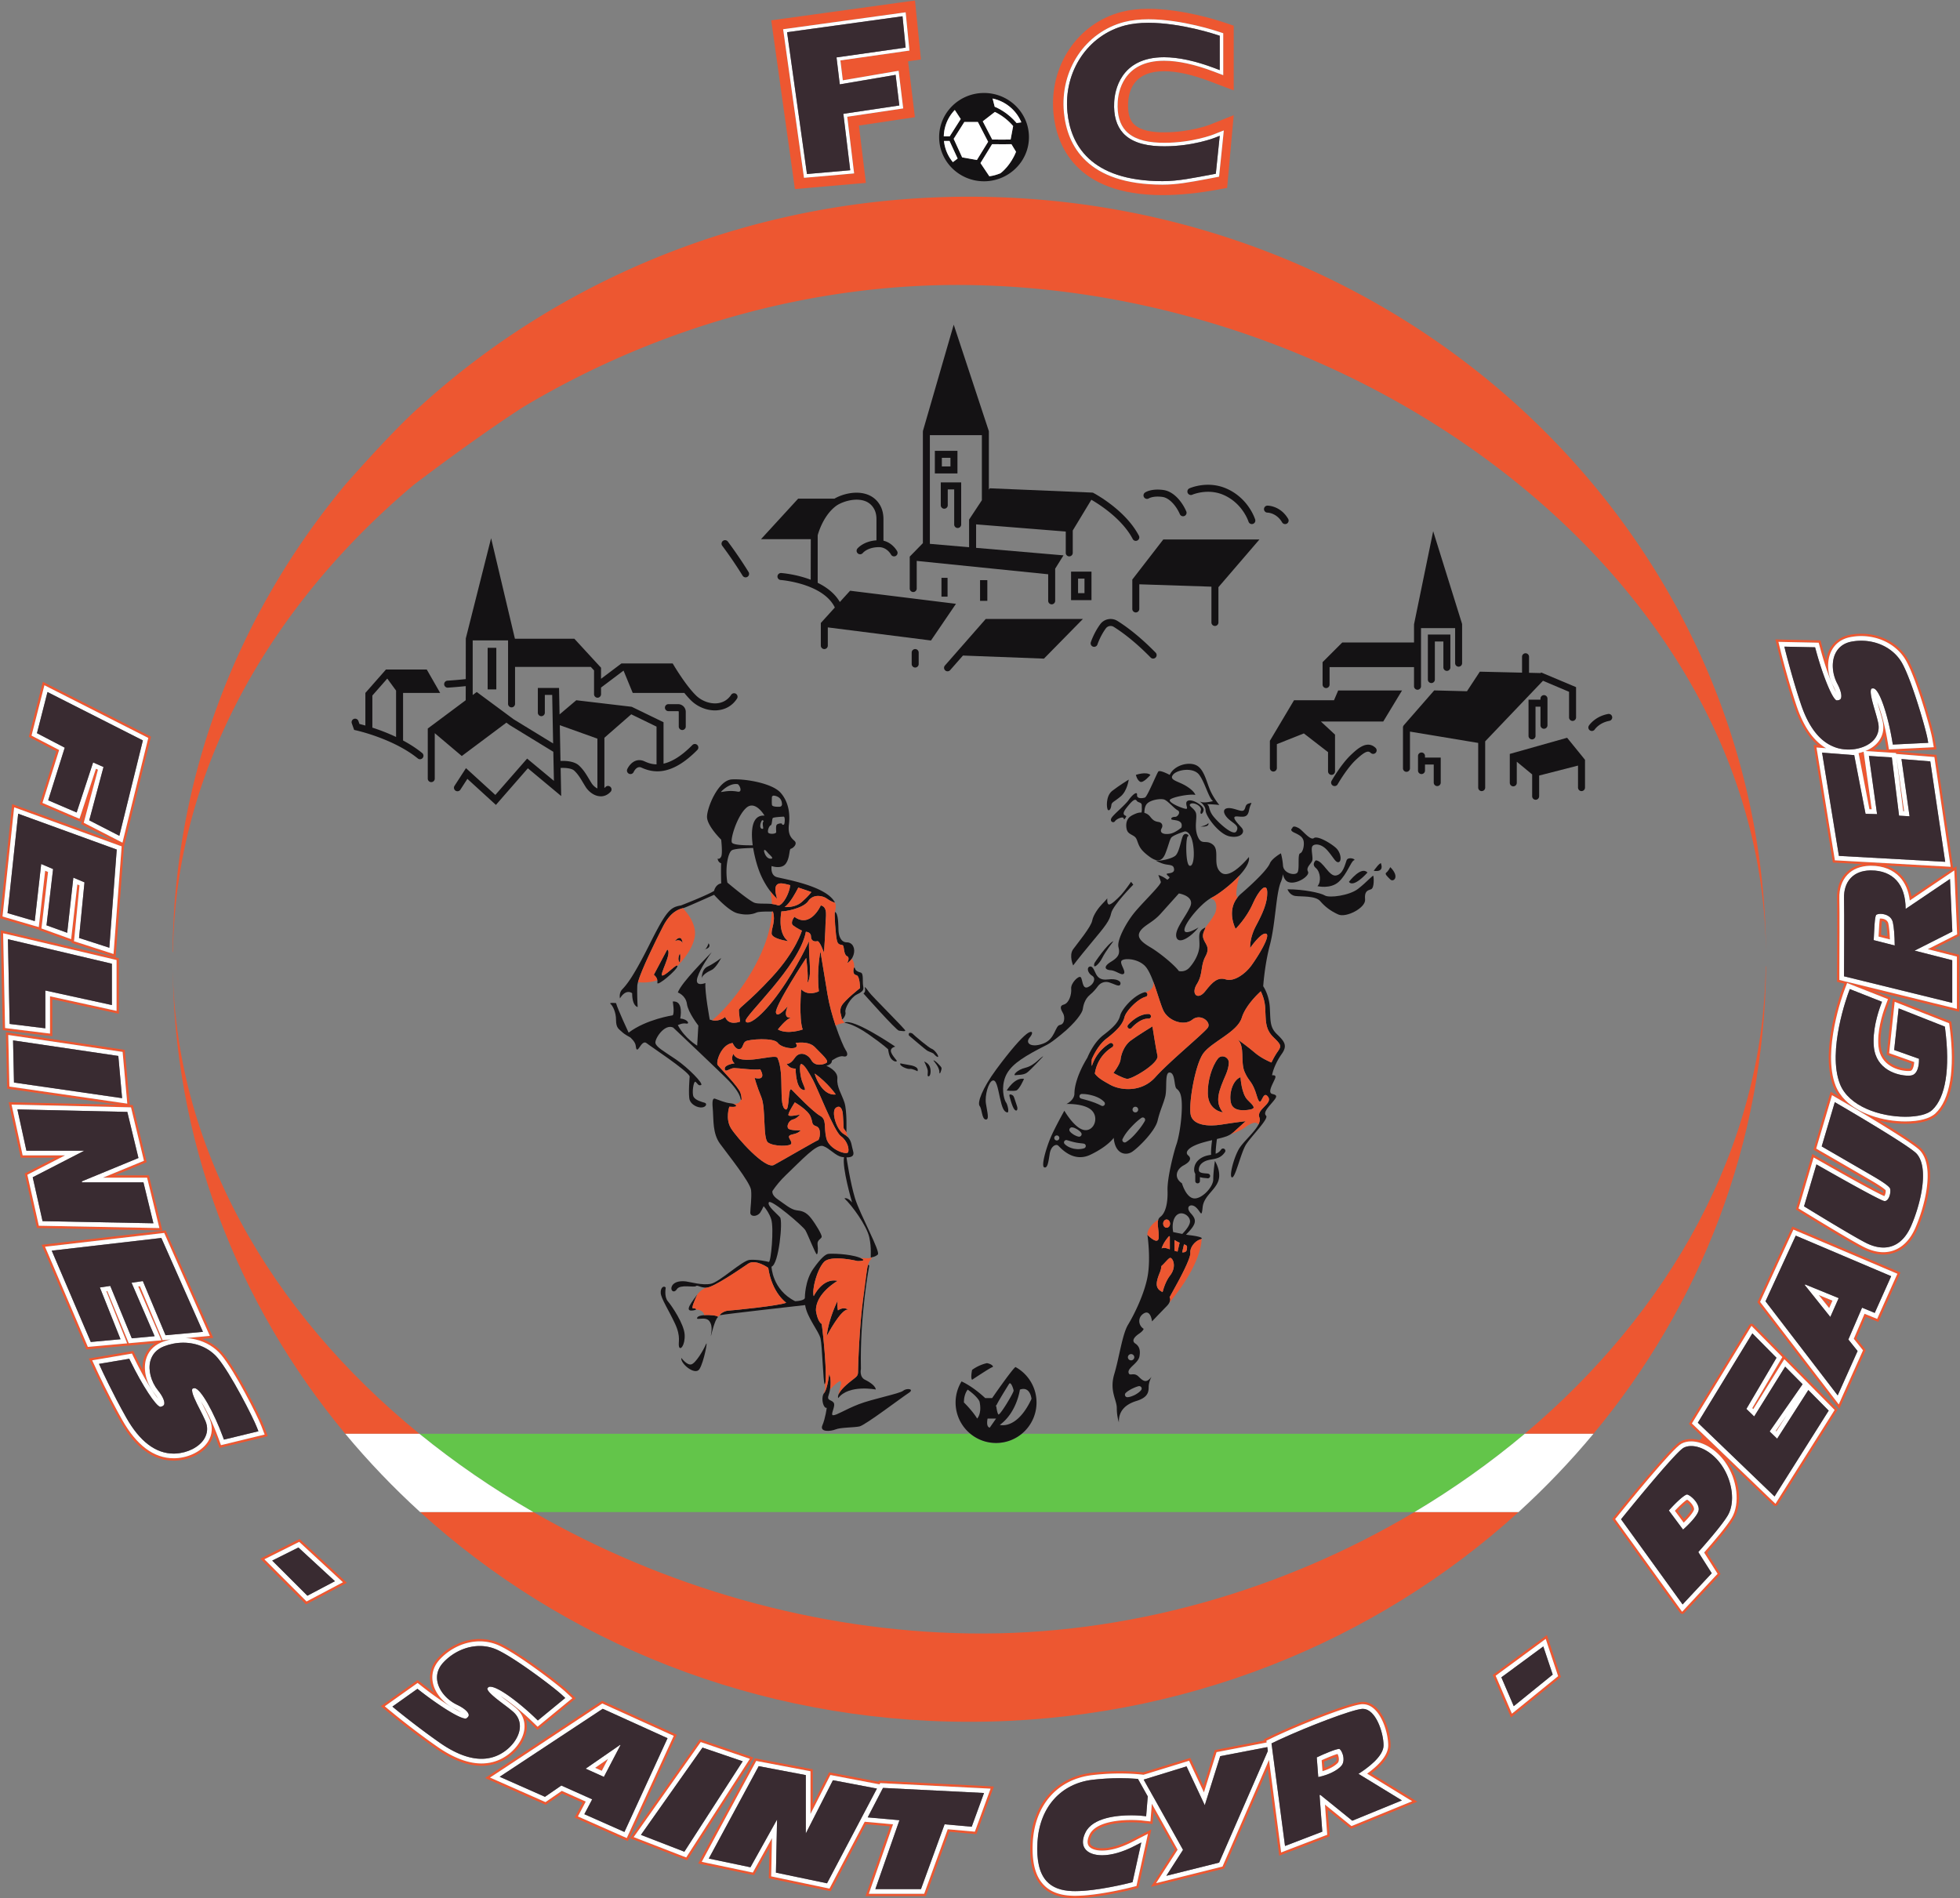 <svg xmlns="http://www.w3.org/2000/svg" width="560.627" height="542.947"><rect width="100%" height="100%" fill="#808080" stroke="none"/><defs><clipPath id="a" clipPathUnits="userSpaceOnUse"><path d="M0 407.21h420.47V0H0Z"/></clipPath></defs><g clip-path="url(#a)" transform="matrix(1.333 0 0 -1.333 0 542.947)"><path d="M0 0c8.39 5 16.33 10.63 23.67 16.8H-84.26a8.644 8.644 0 0 0-5.511-1.97c-2.099 0-4.019.74-5.509 1.97h-118.23c7.58-6.17 15.78-11.8 24.45-16.8Z" style="fill:#63c54a;fill-opacity:1;fill-rule:nonzero;stroke:none" transform="translate(303.51 82.84)"/><path d="m0 0 1.74-3.77-1.02-.77A8.42 8.42 0 0 0-1.19 0Zm1.13 6.65L2.4 4.71.04 1h-1.27c.05 2.19.94 4.17 2.36 5.65m4.95-2.57 2.2-4.25-2.41-3.91-3.16.56L.89.46l2.29 3.62Zm3.65 2.15c.88-.42 2.48-1.34 3.92-3.03L13.11.31C11.67.29 9.87.3 9.16.31L7.13 4.22ZM15.41 4l-1.01-.15c-1.87 2.19-3.94 3.18-4.71 3.5l-.45 1.76c2.81-.6 5.11-2.54 6.17-5.11M10.96-6.9c-.01 0-.02-.01-.03-.02-.74-.31-1.54-.55-2.38-.65h-.009L6.64-4.74 9.13-.69c.45 0 1.36-.01 2.35-.01.6 0 1.24 0 1.8.01l.99-1.63c-.21-.55-1.25-2.97-3.31-4.58M7.4-8.65c1.46 0 2.84.33 4.09.9.01.01.01.01.02.01 3.26 1.52 5.531 4.78 5.531 8.56 0 5.23-4.321 9.48-9.641 9.48-5.31 0-9.63-4.25-9.63-9.48 0-5.22 4.32-9.47 9.63-9.47" style="fill:#141214;fill-opacity:1;fill-rule:nonzero;stroke:none" transform="translate(203.75 377.06)"/><path d="M0 0a.75.75 0 0 1 .638 1.143 93.196 93.196 0 0 1-4.451 6.54.749.749 0 1 1-1.195-.906A91.801 91.801 0 0 0-.639.357.747.747 0 0 1 0 0" style="fill:#141214;fill-opacity:1;fill-rule:nonzero;stroke:none" transform="translate(159.99 283.42)"/><path d="M0 0v2.46a.75.75 0 0 1-1.5 0V0A.75.75 0 0 1 0 0" style="fill:#141214;fill-opacity:1;fill-rule:nonzero;stroke:none" transform="translate(197.13 264.82)"/><path d="m0 0-2.2-2.42C-3.29-.54-5.07.78-6.95 1.7v10.2c.16.58 1.22 4.24 3.91 6.27 1.02.77 3.51 1.7 5.63 1.25 1.16-.25 2.02-.88 2.57-1.88.33-.6.5-1.34.5-2.2v-4.527c-2.784-.187-4.045-1.71-4.1-1.78a.746.746 0 0 1 .123-1.044.752.752 0 0 1 1.052.111c.042.051 1.056 1.25 3.465 1.25 1.696 0 2.544-1.52 2.577-1.581a.75.75 0 0 1 1.326.703c-.045.084-.988 1.81-2.943 2.265v4.603c0 1.11-.23 2.1-.68 2.92-.76 1.38-1.99 2.28-3.58 2.62-2.15.47-4.67-.19-6.25-1.12h-7.79l-7.98-8.7h10.69l-.02-8.7c-3.12 1.19-6.1 1.42-6.33 1.44a.762.762 0 0 1-.8-.7.75.75 0 0 1 .7-.8c.05 0 3.62-.28 6.89-1.77 1.95-.89 3.78-2.2 4.72-4.13l-3.01-3.32v-4.85c0-.41.34-.75.75-.75s.75.34.75.75v3.9l22.14-2.81 5.36 7.87z" style="fill:#141214;fill-opacity:1;fill-rule:nonzero;stroke:none" transform="translate(182.41 280.55)"/><path d="M203.95 307.22h-1.85v1.85h1.85zm1.5 3.35h-4.85v-4.85h4.85z" style="fill:#141214;fill-opacity:1;fill-rule:nonzero;stroke:none"/><path d="M0 0a.75.75 0 0 1 1.5 0v3.39h1.38v-7.53a.75.75 0 0 1 1.5 0v9.03H0Z" style="fill:#141214;fill-opacity:1;fill-rule:nonzero;stroke:none" transform="translate(201.87 298.9)"/><path d="M232.71 280.03h-1.381v3.12h1.381zm1.5 4.62h-4.381v-6.12h4.381z" style="fill:#141214;fill-opacity:1;fill-rule:nonzero;stroke:none"/><path d="M0 0a.75.75 0 0 1 .536 1.275C-2.972 4.857-5.857 6.952-7.66 8.078c-1.22.76-2.837.455-3.684-.692-1.346-1.82-2.002-3.8-2.029-3.883a.75.75 0 1 1 1.426-.466c.006.018.606 1.831 1.808 3.456a1.27 1.27 0 0 0 1.684.312C-6.721 5.723-3.939 3.702-.536.225A.749.749 0 0 1 0 0" style="fill:#141214;fill-opacity:1;fill-rule:nonzero;stroke:none" transform="translate(247.44 265.99)"/><path d="M203.325 283.315h-1.305v-4.035h1.305zM211.86 282.82h-1.56v-4.44h1.56z" style="fill:#141214;fill-opacity:1;fill-rule:nonzero;stroke:none"/><path d="M0 0c.21 0 .42.09.57.26l2.74 3.12 17.38-.66 8.36 8.51H8.2L2.43 4.65l-.02-.02-2.97-3.39A.744.744 0 0 1-.49.19C-.35.06-.17 0 0 0" style="fill:#141214;fill-opacity:1;fill-rule:nonzero;stroke:none" transform="translate(203.32 263.26)"/><path d="M0 0c.009.005.917.568 2.9.299C4.469.085 5.935-1.765 6.632-3.393a.75.75 0 1 1 1.379.591C7.188-.883 5.409 1.47 3.104 1.786c-2.583.351-3.821-.457-3.954-.55A.743.743 0 0 1-1.035.208.757.757 0 0 1 0 0" style="fill:#141214;fill-opacity:1;fill-rule:nonzero;stroke:none" transform="translate(246.538 300.378)"/><path d="M0 0a.752.752 0 0 1 1.026-.268.75.75 0 0 1 .269 1.026C-.344 3.557-3.02 3.589-3.133 3.589a.75.75 0 0 1 0-1.5c.02 0 1.924-.024 3.133-2.089" style="fill:#141214;fill-opacity:1;fill-rule:nonzero;stroke:none" transform="translate(275.113 295.221)"/><path d="M0 0c.032.016 3.257 1.404 6.604-.006 4.163-1.752 5.441-5.729 5.454-5.769a.75.75 0 0 1 1.434.44c-.058.189-1.477 4.679-6.306 6.712-3.96 1.667-7.642.063-7.797-.007A.75.75 0 0 1 0 0" style="fill:#141214;fill-opacity:1;fill-rule:nonzero;stroke:none" transform="translate(255.845 301.155)"/><path d="M0 0V-6.32c0-.41.34-.75.75-.75s.75.34.75.75v5.29l15.479-.51v-7.68a.75.75 0 1 1 1.5 0v7.57L27.28 8.59H6.649L.14.17Z" style="fill:#141214;fill-opacity:1;fill-rule:nonzero;stroke:none" transform="translate(242.97 282.96)"/><path d="m0 0-2.59-3.92c-.02-.03-.05-.07-.07-.11l-.08-.11v-5.95l-8.42.73v23.32H0Zm1.49 14.62c.02.11.01.21-.03.32l-7.5 22.73-6.59-22.75c-.02-.08-.03-.16-.02-.24-.01-.02-.01-.03-.01-.05V-9.23h-.02l-2.8-2.87v-6.85c0-.41.34-.75.75-.75s.75.34.75.75v5.93l28.21-2.87v-5.7c0-.41.34-.75.75-.75s.75.34.75.75v6.9l1.78 2.86-18.75 1.61v5.04L18-6.72v-4.58c0-.41.34-.75.75-.75s.75.34.75.75v4.8L23.49.1c1.5-.86 6.56-4 8.88-8.42a.735.735 0 0 1 1.01-.31c.37.19.51.64.32 1.01-2.44 4.65-7.429 7.86-9.46 9.02l-.179.09a.737.737 0 0 1-.411.15l-21.96.92-.19-.29v12.22c0 .05 0 .09-.01.13" style="fill:#141214;fill-opacity:1;fill-rule:nonzero;stroke:none" transform="translate(210.69 299.97)"/><path d="M0 0a.75.75 0 0 1 .75.75V3.9c0 .91-.74 1.65-1.65 1.65h-2.07a.75.75 0 0 1 0-1.5H-.9a.15.15 0 0 0 .15-.15V.75A.75.75 0 0 1 0 0" style="fill:#141214;fill-opacity:1;fill-rule:nonzero;stroke:none" transform="translate(146.4 250.66)"/><path d="m0 0-.15 7.68 8.07-2.89V-5.9c-.51.24-.97.69-1.23 1.1-.2.3-.38.62-.57.93-.59.99-1.2 2.02-2.16 2.9C2.93-.02 1.05.05 0 0m2.94-2.07c.8-.74 1.33-1.63 1.89-2.57.2-.33.39-.65.6-.98.53-.82 1.62-1.83 2.95-1.95.09-.01.18-.02.26-.02.79 0 1.51.33 2.11.97.28.3.27.77-.04 1.06-.3.28-.77.27-1.06-.04-.07-.08-.15-.14-.23-.21V4.98l5.76 5.03 5.43-2.64v-8.1c-1.19.02-2.06.41-2.63.67-.63.28-1.27.32-1.87.09-1.14-.43-1.72-1.64-1.78-1.78a.751.751 0 0 1 1.37-.62c.06.14.68 1.39 1.66.95 2.45-1.12 6.37-1.94 12 3.78.3.3.29.77 0 1.06-.3.3-.77.29-1.06 0-2.51-2.55-4.56-3.63-6.19-4v8.89l-6.63 3.22c-.02.01-.03.01-.05.02 0 0-.01.01-.02.01a.72.72 0 0 1-.26.08L3.39 13.03-.2 9.99l-.11 5.68h-4.55v-5.31c0-.41.34-.75.75-.75s.75.34.75.75v3.81h1.58l.2-10.41-8.47 5.18-1.08.8c-.01 0-.01.01-.01.01l-6.83 5.05-.87-.65v11.72h7.59V12.25c0-.41.34-.75.75-.75s.75.34.75.75v7.93H6.51l.69-.75v-5.11c0-.41.34-.75.75-.75s.75.34.75.75v1.43l4.83 3.64 1.97-4.79h11.07c.48-.59.97-1.15 1.46-1.63 1.37-1.34 3.28-2.12 5.11-2.12.23 0 .45.01.67.04 1.71.18 3.12 1.04 4.06 2.48.23.34.13.81-.21 1.04-.35.22-.81.13-1.04-.22-.88-1.33-2.1-1.72-2.97-1.81-1.57-.17-3.36.49-4.56 1.67-2.25 2.19-4.76 6.46-4.79 6.5l-.22.37H13.07L8.7 17.63v2.38l-1.34 1.45-4.39 4.77H-9.78l-.09.39-.08.32v.01l-4.94 20.85-5.43-21.51-.01-8.72c-1.75-.2-3.9-.34-3.93-.34a.757.757 0 0 1-.7-.8c.03-.4.36-.7.75-.7h.05c.1.01 2.09.14 3.83.33l-.01-3.03-7.2-5.37c-.01-.01-.02-.01-.03-.02l-.91-.68V-3.79a.749.749 0 1 1 1.5 0v9.75l5.8-4.9 9.57 7.16.72-.53 9.35-5.72.13-6.24L-7.16.51l-6.82-7.8-6.3 5.75-2.46-3.8a.756.756 0 0 1 .22-1.04c.35-.22.81-.13 1.04.22l1.5 2.32 6.12-5.59L-7-1.57.15-7.53.03-1.5c1.01.05 2.36-.06 2.91-.57" style="fill:#141214;fill-opacity:1;fill-rule:nonzero;stroke:none" transform="translate(120.27 244.02)"/><path d="M106.5 268.3h-1.86v-8.925h1.86z" style="fill:#141214;fill-opacity:1;fill-rule:nonzero;stroke:none"/><path d="M0 0a41.82 41.82 0 0 1-5.09 2v6.89l3.2 3.64L0 9.95Zm9.46 9.45-2.88 5.029h-8.75l-.23-.269-4.19-4.76v-7c-.54.15-.98.27-1.27.34l-.22.63c-.14.39-.57.6-.96.46a.754.754 0 0 1-.46-.96l.5-1.41.41-.09C-8.51 1.4-.6-.34 4.66-4.61c.14-.11.3-.17.47-.17.22 0 .43.09.58.28.26.32.21.79-.11 1.05C4.33-2.41 2.92-1.521 1.5-.76V9.45Z" style="fill:#141214;fill-opacity:1;fill-rule:nonzero;stroke:none" transform="translate(84.99 249.17)"/><path d="m0 0-.899-2.1h-8.58l-5.051-8.49-.13-.21v-5.85c0-.41.34-.75.75-.75s.75.34.75.75v5.13l5.79 2.3 5.19-4.02v-4.13c0-.41.34-.75.75-.75s.75.34.75.75v7.891L-3.72-6.66H9.67L13.7 0Z" style="fill:#141214;fill-opacity:1;fill-rule:nonzero;stroke:none" transform="translate(287.15 259.15)"/><path d="M0 0c-1.843 1.74-3.917-.208-5.288-1.499-2.099-1.975-4.074-5.429-4.158-5.576a.75.75 0 0 1 .651-1.12c.261 0 .515.136.652.379.02.034 1.951 3.406 3.882 5.224C-2.018-.479-1.51-.639-1.029-1.091A.75.75 0 0 1 0 0" style="fill:#141214;fill-opacity:1;fill-rule:nonzero;stroke:none" transform="translate(295.174 246.826)"/><path d="M0 0a.75.75 0 0 1 .75.75V7.8h-4.83v-9.66a.75.75 0 0 1 1.5 0V6.3h1.83V.75A.75.75 0 0 1 0 0" style="fill:#141214;fill-opacity:1;fill-rule:nonzero;stroke:none" transform="translate(310.47 263.35)"/><path d="M0 0c0-.41.34-.75.75-.75.409 0 .75.34.75.75v12.48h7.319V4.95c0-.41.34-.75.75-.75s.75.34.75.75v8.08c0 .04 0 .08-.009.12 0 0 .009 0 0 .01.02.1.009.19-.02.29L4.109 33.27.02 13.38a.817.817 0 0 1-.01-.27v-.02C0 13.07 0 13.05 0 13.03V9.39h-15.4l-4.22-4.22V.36c0-.41.34-.75.75-.75s.75.34.75.75v3.75H0Z" style="fill:#141214;fill-opacity:1;fill-rule:nonzero;stroke:none" transform="translate(303.42 260.05)"/><path d="M0 0a.746.746 0 0 1 .223-1.031.755.755 0 0 1 1.036.215c.038.058.967 1.425 3.113 1.834a.75.75 0 1 1-.281 1.473C1.286 1.957.051.08 0 0" style="fill:#141214;fill-opacity:1;fill-rule:nonzero;stroke:none" transform="translate(340.949 251.606)"/><path d="M0 0c.41 0 .75.34.75.75v5.97l-.13.15c-.019.04-.05.07-.08.11l-3.63 4.47-11.269-3.18-1.031-.29V1.77c0-.41.34-.75.75-.75.411 0 .75.34.75.75v4.54l3.3-2.73v-4.69c0-.41.34-.75.75-.75s.75.34.75.75v4.45l8.34 2.14V.75C-.75.34-.41 0 0 0" style="fill:#141214;fill-opacity:1;fill-rule:nonzero;stroke:none" transform="translate(339.36 237.55)"/><path d="M0 0a.75.75 0 0 1 .75.75v5.715a.75.75 0 0 1-1.5 0V6.24h-2.565v-7.77a.75.75 0 0 1 1.5 0v6.27H-.75V.75A.75.75 0 0 1 0 0" style="fill:#141214;fill-opacity:1;fill-rule:nonzero;stroke:none" transform="translate(331.305 250.93)"/><path d="M0 0a.75.75 0 0 1 .75.75v5.37h-3.375v.337a.75.75 0 0 1-1.5 0V3.33a.75.75 0 0 1 1.5 0v1.29H-.75V.75A.75.75 0 0 1 0 0" style="fill:#141214;fill-opacity:1;fill-rule:nonzero;stroke:none" transform="translate(308.4 238.63)"/><path d="M0 0c.41 0 .75.34.75.75v9.93l12.4 13 5.6-2.37v-5.5c0-.41.34-.75.75-.75s.75.34.75.75v6.5l-6.939 2.92a.388.388 0 0 1-.111.05l-.429.18-.131-.13-2.48.06v3.44a.749.749 0 1 1-1.5 0v-3.41l-9.059.21-2.761-4.2-7.029.18-6.391-7.32c-.02-.02-.03-.04-.04-.06-.002-.004-.002-.008-.005-.012a.738.738 0 0 1-.265-.561V4.89a.75.75 0 0 1 1.5 0v7.88l14.64-2.43V.75C-.75.34-.41 0 0 0" style="fill:#141214;fill-opacity:1;fill-rule:nonzero;stroke:none" transform="translate(317.94 237.55)"/><path d="M0 0s-1.319-1.92-2.159-2.82c-.841-.9-2.101-2.1-2.58-2.04-.481.06-.361 1.32-.361 1.32s-.42-.54-1.083-1.2C-6.847-5.4-8.1-7.02-8.34-8.34c-.24-1.32-3.12-4.8-4.08-6.119-.96-1.321 0-3.481 0-3.481s.9 1.26 3.9 4.86c3 3.6 3.9 4.68 4.26 6.36C-3.899-5.04.48-.6.48-.6z" style="fill:#141214;fill-opacity:1;fill-rule:nonzero;stroke:none" transform="translate(242.7 218.08)"/><path d="M0 0c1.35 1.17 1.664 3.555 1.664 3.555S-.45 2.25-1.891 1.125C-3.33 0-3.105-2.7-2.79-2.97c.314-.27.675.36.72 1.035.045.675.719.765 2.07 1.935" style="fill:#141214;fill-opacity:1;fill-rule:nonzero;stroke:none" transform="translate(240.54 236.47)"/><path d="M0 0c-.09-.989-1.529-2.88-1.529-2.88S.36-3.96 1.351-4.14C2.341-4.319 8.28-.81 7.92.811 7.561 2.431 6.841 7.11 6.841 7.11S3.601 5.131 2.16 4.051C.721 2.971.091.99 0 0" style="fill:#141214;fill-opacity:1;fill-rule:nonzero;stroke:none" transform="translate(240.45 179.95)"/><path d="M0 0c-1.351 1.311-1.53 4.9-1.53 4.9-1.8-.72-2.52-3.78-2.04-5.58C-3.101-2.479-.72-2.3.54-2.05c1.26.24.81.74-.54 2.05" style="fill:#141214;fill-opacity:1;fill-rule:nonzero;stroke:none" transform="translate(267.72 171.27)"/><path d="M0 0c-1.35-1.75-2.229-4.88-2.159-7.51.09-3.65 3.239-4.011 3.239-4.011C-.8-9.24.271-6.75 1.711-3.42c.439 1.02.609 1.85.64 2.529C2.391.37.771 1.01 0 0" style="fill:#141214;fill-opacity:1;fill-rule:nonzero;stroke:none" transform="translate(261.33 180.13)"/><path d="M0 0c1.12.489 2.6-.67 2.42-1.801C2.27-2.73 1.17-3.9.77-4.301a88.1 88.1 0 0 0-1.951.401C-1.49-2.24-1.13-.49 0 0m1.75-7.65c-.07-.481-.44-.63-1-.611l.39 1.721c.63-.221.74-.29.61-1.11m-1.99-.451c-.21.061-.43.121-.66.191v2.3c.29-.18.599-.361.95-.51.05-.03.099-.04.149-.061zm-1.611-5.129c-.839-1.09-1.33-2.5-1.599-3.56-.191.109-.38.21-.53.319-1.02.721-.9 1.861-.06 3.901.21.509.3.95.319 1.36.7.59 1.521 1.699 1.87 1.76.54.09 1.531-1.8 0-3.78m-.2 8.469c.051-.04.091-.08.151-.13v-2.71c-.23.071-.451.151-.691.22-.42.131-.769.101-1.069-.029.34 1.09 1.04 2.019 1.609 2.649m-.54 3.551c.41 0 .74-.4.74-.881 0-.489-.33-.88-.74-.88-.409 0-.739.391-.739.88 0 .481.33.881.739.881m-6.93-29.54a.682.682 0 0 0-.689-.681c-.381 0-.69.3-.69.681a.69.69 0 0 0 1.379 0m-1.209-7.181c.219.141.45.271.679.391.471.22.921.439 1.441.56l.03.009a.54.54 0 0 0 .63-.399.562.562 0 0 0-.101-.441c-.38-.469-.859-.759-1.329-1.03-.25-.119-.5-.229-.761-.319a3.254 3.254 0 0 0-.83-.181.527.527 0 0 0-.559.5c-.01.151.05.301.15.401l.02.02c.19.19.41.35.63.489m3.469 57.87c-.5-.899-1.119-1.7-1.779-2.469-.66-.771-1.37-1.5-2.261-2.061-.239-.159-.55-.079-.71.16a.526.526 0 0 0-.029.5l.019.021c.451.939 1.071 1.71 1.741 2.439.679.731 1.389 1.431 2.229 2.031l.051.03a.51.51 0 0 0 .71-.111.525.525 0 0 0 .029-.54m-2.04 3.05a.603.603 0 0 0 .611-.599.605.605 0 1 0-.611.599m-6.699.29a.525.525 0 0 0-.561-.08l-.04.021c-.33.16-.649.33-1 .46-.33.16-.7.269-1.059.4-.72.25-1.49.449-2.231.649l-.029.01a.504.504 0 0 0 .13.99c.88.01 1.71-.149 2.54-.399.819-.261 1.649-.641 2.29-1.33.18-.21.17-.53-.04-.721m-4.29-9.199c-.34-.11-.71-.171-1.08-.181-.36-.03-.731.031-1.101.08-.359.081-.71.191-1.05.351-.339.17-.639.35-.939.659-.2.191-.2.511 0 .7.13.13.31.18.48.13l.1-.029c.25-.061.55-.171.829-.24.29-.08.571-.16.861-.21.58-.141 1.16-.17 1.79-.26l.03-.011a.51.51 0 0 0 .43-.58.527.527 0 0 0-.35-.409m-5.86 1.67c-.3 0-.54.239-.54.54 0 .3.24.54.54.54.299 0 .54-.24.54-.54a.538.538 0 0 0-.54-.54m2.92 2.71c.11.09.25.12.379.1h.031c.389-.05.7-.23 1.019-.401.301-.199.601-.399.841-.71l.02-.029a.52.52 0 0 0-.1-.74.502.502 0 0 0-.4-.111c-.39.061-.72.241-1.05.41-.311.21-.63.411-.861.731a.532.532 0 0 0 .121.75M.58 82.89s-1.32-1.14-2.46-1.321c-1.333-.21-2.338.154-1.768 1.187.335.61.053 1.219-.634 1.334-.719.12-1.139.241-1.859 1.17l-.021.027a2.258 2.258 0 0 1-1.198.763v.01c0 .609.099 1.44.54 1.93.759.85 2.87 1.179 3.679.929.8-.25 2.151-1.919 2.911-2.31.759-.389 0-1.409-.5-1.409-.51 0-.93-.17-.85-.5.09-.341 2.71.1 2.16-1.81m21.359-11.64c.219.517.348 1.073.418 1.64.174-.708.499-1.383 1.079-1.64 1.69-.752 4.816 1.276 4.309 2.205-.507.93.761 1.699.93 2.413.169.714-.338 2.404 0 2.996.338.591 1.859.676 3.211-.845 1.352-1.521 1.775-2.705 2.451-2.536.676.169.516 2.029-.587 3.043-1.104 1.014-3.977 2.704-4.737 2.112-.761-.591-2.451 1.691-3.211 2.113-.761.422-1.308.538-1.437 0 0 0-.677-.422.422-.93 1.099-.507 1.859-.929 2.028-1.859.169-.929-.169-2.396-.76-2.592-.591-.197-.077-3.323-.546-4.084-.467-.758-2.89-.299-3.11 1.343v.011c-.009.069-.019.12-.019.17a13.72 13.72 0 0 1-.441 2.56s-1.919-1.08-2.37-2.161c-.449-1.079-2.549-3.359-6.149-6.48a5.736 5.736 0 0 1-.78-.81c-2.441-3.02-.42-6.75-.42-6.75s2.309 2.281 3.66 5.341c1.349 3.059 3.059 4.77 3.12 2.52.05-2.25-.96-4.5-2.4-7.2-1.441-2.7-1.26-4.77-1.26-4.77s2.34 3.419 3.42 3.06c1.08-.36-1.8-4.95-3.151-6.81-1.349-1.861-3.779-3.54-5.489-3-1.711.54-2.79-.451-4.41-2.52-1.62-2.07-3.15-.631-1.801 1.529 1.351 2.16.721 3.87 1.841 5.941 1.12 2.07-.13 2.61-.49 3.96-.25.929.439 1.889.479 2.139l.011.021c0 .03-.011.05-.04.05h-.011c-.059-.011-.199-.08-.439-.23-1.26-.81-.72-2.07-.811-3.78-.09-1.71-1.17-3.511-2.159-4.59-.99-1.08-2.25-.721-2.25-.721-.9 1.26-4.08 3.901-6.12 5.101-2.04 1.2-3 2.22-2.16 3.479.84 1.261 2.7 1.861 4.32 3.661 1.619 1.799 3.96 4.41 3.96 4.41s3.449-.54 2.439-2.83C1.46 63.649-.99 60.95-.48 59.34c.509-1.601 3.129.09 4.73 2.119 0 0-3.15-1.949-3.011-.429.131 1.44 3.311 5.289 5.511 6.639.13.081.26.15.38.211 1.3.65 4.029 2.67 5.93 4.75v.01c1.31 1.42 2.219 2.88 2.009 3.94 0 0-3.889-4.9-5.92-3.38-2.019 1.52-.25 4.73-1.769 6-1.521 1.27-2.45-.27-3.3 1.81-.841 2.08 0 4.139-.421 5.139-.42 1-1.769 1.42-1.099 1.841.679.42 2.45-.49 2.2-1.381-.25-.9.17-.949.42-.46.259.491.42 1.04-1.01 1.951-1.441.9-2.54.78-2.54 0 0-.79.559-1.38-.391-1.121-.96.25-3.069 1.141-3.159 1.75-.08.611 4.31 1.471 5.5 1.17 0 0-.171.81-1.95 1.901-1.771 1.09-3.721 1.26-2.87 2.4.84 1.14 4.389 1.73 5.66 0 1.269-1.73 2.029-5.031 2.96-5.62 0 0-1.86-.5-2.62-.17-.76.34 1.01-.57 1.01-1.801 0-1.239 2.879-5.15 5.16-5.599 2.28-.46 3.549.809 2.53 1.909-1.011 1.101-2.28 2.451-.931 2.371 1.361-.09 2.261-.32 2.571 1.319.309 1.631.96 1.721 0 1.471-.96-.261-.621-1-1.13-1.471-.51-.479-2.2.62-3.46.451-1.271-.17-.851-1.44.33-2.451 1.189-1.009 2.22-1.38 1.53-2.529-.7-1.161-4.31 2.279-5.16 3.54-.84 1.27-.511 1.89-1.101 2.29 0 0 1.271 0 2.62-.17 0 0-1.07 1.23-1.889 2.98-.811 1.75-1.32 4.65-3.01 5.52-1.69.88-4.82.03-5.75-2.04 0 0-2.11 1.14-2.45.719-.34-.419-2.36-5.409-2.87-5.579-.51-.171-1.771-.32-1.691.559.08.881-.949.121-1.779-1.059-.841-1.191-3.29-3.131-3.71-3.89-.431-.761.42-1.18.76-.68.34.51 1.769 1.1 1.859.589.08-.5.421.171.551.431.12.25-1.311.08 0 1.77 1.31 1.69 1.899 2.109 2.239 1.609.33-.509 1.091-.259 1.091-1.02 0-.599.06-.989-.051-1.5l-.006-.024a2.66 2.66 0 0 1-.993-.146c-.485-.181-1.042-.428-1.43-.719-.84-.63-.96-1.71-.781-2.611.181-.899.721-1.08 1.441-1.5.719-.42.719-.839 1.08-1.739.359-.9.84-1.62 2.399-2.761 1.561-1.139 2.7-1.139 3.42.721.721 1.859.841 2.699 1.2 3.299.337.562 2.563 1.28 2.849 1.371h.002c.01 0 .019.01.029.01.391.11 1.41-.231 1.83-2.68.42-2.451.08-4.98-.759-4.65-.85.34-.831 6.07-.34 6.29.5.21-.68 1.05-1.1 0-.421-1.051-.761-3.33-1.52-4.091-.76-.759-3.73-1.339-4.361-1.049 0 0 1.231-.721 2.33-.891 1.101-.169 1.611-.169 1.691-1.02.09-.839-1.01-.839-1.43-.929-.431-.08.17-.5.42-.76.12-.121-.13-.351-.431-.57-1.009.77-1.819.989-1.929 1.009.03-.1.36-.929.53-1.459.18-.57-4.231-4.74-5.91-6.9-1.68-2.161-3.54-5.67-3.18-7.111.359-1.439 0-2.159-1.62-3.149-1.62-.99-1.351-1.71-.09-1.8 1.26-.091 2.43-1.261 2.88-.721.449.54-.9 2.071-.54 2.701.359.629 3.239.629 4.949-.96.7-.651 1.33-1.98 1.891-3.48.809-2.171 1.51-4.711 2.12-6.091 1.05-2.34 4.45-3.51 6.25-2.069 1.8 1.439 4.14-.54 3.33-1.71C5.439 38.79-2.03 32.67-5 29.34c-2.971-3.33-7.471-2.88-9.721-1.62-1.37.769-2.559 1.399-3.269 2.389.189 1.29.91 3.901 3.71 5.651a.495.495 0 1 1-.521.84 8.827 8.827 0 0 1-3.829-4.88c-.04.269-.06.55-.051.86.011.21.021.42.04.619.511 1.181 1.55 3.181 3.111 4.381 2.479 1.909 3.54 3.18 3.92 4.69.309 1.19 2.71 3.83 4.54 4.32.269.069.429.34.349.609a.487.487 0 0 1-.609.351c-2.271-.601-4.87-3.571-5.24-5.03-.321-1.27-1.29-2.401-3.571-4.14-1.79-1.38-2.929-3.61-3.46-4.88a.738.738 0 0 1-.069-.11c-2.07-3.42-2.7-6.12-2.7-7.56 0-1.44-1.71-2.25-1.71-2.25s3.96.18 5.489-1.44c1.53-1.62.361-4.5-1.71-4.14-2.069.359-4.229 4.14-4.229 4.14s-2.071-3.691-2.97-5.821c-.9-2.13-2.07-6.059-1.351-6.33.721-.269.901 1.17 1.17 2.88.271 1.711 1.351 2.16 1.801 1.801.449-.36 3.15-3.78 6.93-1.981 3.78 1.8 5.01 3.63 5.01 3.63.299-3.509 2.58-3.87 3.9-3.029 1.319.84 4.979 4.439 5.519 6.72.541 2.28 1.141 3.3 1.621 5.099.48 1.8-.18 5.401 1.02 5.221 1.199-.181.84-3 1.44-3.48.599-.481 1.2-1.111 1.11-4.35-.09-3.24-.721-6.391-1.17-7.65-.45-1.26-1.98-7.02-1.891-9.81.09-2.79-.45-4.86-1.529-5.671a1.347 1.347 0 0 1-.44-.579c-.35-.921.15-2.32.08-3.83-.09-1.891-2.43.54-2.43.54s.72-4.771.09-8.641-2.971-8.549-4.231-10.62c-1.259-2.069-1.889-7.019-2.969-10.62-1.08-3.599.54-5.489.54-7.289 0-1.801.45-3.06.45-3.06-.09 2.459 1.439 3.87 3.779 4.589 2.341.721 2.611 1.8 2.611 2.971 0 1.079.54 2.079.62 2.23-1.08-1.42-1.71-1.05-2.781.02-1.08 1.079-1.979-.091-2.16.899-.179.991 2.071 1.981 2.341 3.42.27 1.441-.091 2.25-.9 2.79-.81.54-.271 1.351.78 2.071 1 .689 1.019 1.05 1.019 1.08-1.169.72-1.349 2.519.09 3.33 1.441.809 1.71-1.74 1.71-1.74s1.08 1.139 3.12 3.24c.26.26.441.5.561.72.01.009.01.019.01.019.29.5.269.881.08 1.2.38.701.859 1.59 1.269 2.321C.13-14.131 2.62-9.511 2.5-8.37c-.12 1.14.96 2.519 2.1 2.88.179.059.29.109.33.17v.009c.25.29-1.22.571-2.43.72a14.5 14.5 0 0 0-.931.141C3.93-2.11 3.87-1.28 2.62.1c-1.32 1.44 0 2.269 1.079 1.309 1.08-.96 1.2-2.399 1.441 0C5.38 3.81 7.779 5.01 8.5 7.05c.72 2.04-.721 4.319-.721 4.319S7.42 9.09 7.42 7.409c0-1.68-2.521-4.319-4.2-4.079C1.54 3.569.699 6.569.699 6.569c-1.8 1.201-1.199 3 .361 3.84 1.56.841 1.679 1.561.96 2.16-.72.601-.121 1.8 3.24 2.761.71.199 1.33.359 1.91.489-.12-.899-.271-2.259-.21-3.139h-.021c-.259-.05-.54-.1-.809-.16-1.36-.331-2.811-1.31-2.811-3.071 0-.349.101-.619.241-.849V7.05c0-.28.219-.5.5-.5.28 0 .5.22.5.5v.84c.469-.151.969-.191 1.259-.21.111-.01.21-.01.271-.031a.517.517 0 0 1 .63.311c.09.26-.04.54-.3.64-.141.049-.3.059-.54.08-1.151.07-1.561.269-1.561.769 0 1.481 1.571 1.981 2.04 2.091.261.069.511.109.75.149.981.17 2 .351 2.821 1.561.16.229.099.54-.13.689a.49.49 0 0 1-.691-.129c-.349-.5-.729-.75-1.17-.901-.019.78.13 2.141.271 3.16l.109.031c.651.15 1.21.29 1.721.469.09.021.17.05.25.08.279.111.54.241.779.38.011 0 .011.011.021.011.269.159.53.35.769.569a246.14 246.14 0 0 0 2.521 2.281s-2.16-.241-5.16-.72c-3-.481-6-.12-6.6 1.92-.6 2.04.84 10.8 2.64 13.319 1.8 2.521 7.32 4.561 8.28 7.681.739 2.41 3.05 4.74 4.069 5.68.361-.69.88-1.98.971-3.69l.029-.891c.09-2.259.151-3.759 1.741-5.299 1.61-1.571 1.77-1.84.94-3-.48-.67-.971-1.521-1.381-2.411-.559.231-2.239.97-3.579 2.121a53.433 53.433 0 0 1-3.671 2.82c1.641-1.521.521-4.761 1.511-7 .989-2.25 1.62-1.801 2.609-5.13.991-3.33 1.08 1.439 2.341-.091 1.26-1.529-2.52-2.699-1.801-4.51.17-.439.071-.939-.189-1.49-.84-1.699-3.34-3.769-4.221-5.309-1.17-2.04-2.159-6.06-1.439-6.06.719 0 1.889 5.31 2.969 7.039.571.901 1.911 2.401 2.96 3.7.951 1.17 1.661 2.191 1.361 2.491-.63.629.269 1.62 1.349 2.879 1.08 1.26 1.08 1.531 0 1.79-1.08.26 0 1.991.54 3.241.361.84-.2.769-.609.78.23 1.319 1.04 3.119 2.069 4.56 1.311 1.849.58 2.7-1.069 4.299-1.29 1.26-1.341 2.451-1.431 4.62l-.04.89c-.12 2.631-1.179 4.36-1.429 4.731.11 1.45.469 5.179 1.429 8.839 1.231 4.681 1.29 11.04 2.37 13.561" style="fill:#141214;fill-opacity:1;fill-rule:nonzero;stroke:none" transform="translate(252.92 146.83)"/><path d="M0 0a.496.496 0 0 1 .37-.83c.14 0 .28.06.38.17.01.02 1.83 2.11 3.65 1.99.27.01.51.2.52.48.01.27-.2.51-.48.52C2.11 2.42.08.1 0 0" style="fill:#141214;fill-opacity:1;fill-rule:nonzero;stroke:none" transform="translate(242.06 187.39)"/><path d="M0 0c.12.659.3 2.159 1.62 3.239.696.57 1.259 1.256 1.635 1.778.544.754 1.5 1.106 2.391.839C6.762 5.523 7.771 4.84 8.04 5.34c.42.779-.84 1.38-2.58 1.139-1.739-.24-2.34.541-2.76 1.5-.42.96-.78 1.5-1.32 1.201-.54-.3-.239-1.38.66-1.92.9-.54.3-1.92-.93-2.446C-.12 4.289 0 6.539-.42 6.96c-.42.42-2.16-1.261-2.047-2.46.113-1.2-.428-3.105-1.597-3.421-1.17-.314-.406-1.35-.09-1.979.314-.63.359-2.205-.721-2.385-1.08-.181-.984-3.043-3.599-4.005-2.614-.963-3.916.09-2.925 1.26.989 1.17.54 1.71-.63.809-1.171-.899-3.421-3.42-6.481-7.559-3.059-4.141-4.139-7.2-3.599-7.898.54-.696.449-2.812 1.297-2.902.846-.091.322 1.619.052 3.42-.269 1.8.54 4.559 1.38 4.92.84.359 1.14-1.441 1.62-3.66.481-2.22.84-2.941 1.5-3.151.66-.21.06 1.891-.179 2.13-.241.24-1.021 2.28-.42 4.681.599 2.399 2.46 4.019 6 6.011s3 1.249 6.239 3.888C-1.38-2.7-.12-.66 0 0" style="fill:#141214;fill-opacity:1;fill-rule:nonzero;stroke:none" transform="translate(232.32 190.66)"/><path d="M0 0c.676-.338 2.197 1.477 2.197 1.477-.954.773-3.127 0-3.127 0S-.676.338 0 0" style="fill:#141214;fill-opacity:1;fill-rule:nonzero;stroke:none" transform="translate(244.666 239.553)"/><path d="M0 0c-.339-.892-.752-3.004-2.277-3.258C-3.803-3.512-4.986-.122-6.592 0c0 0-1.014-.807 0-1.652 1.014-.846 1.183-3.043.338-3.888 0 0 2.789-.692 4.564.921C.084-3.004.948-.207 1.572 0 2.197.207.338.892 0 0" style="fill:#141214;fill-opacity:1;fill-rule:nonzero;stroke:none" transform="translate(288.948 222.698)"/><path d="M0 0c.761.253.592 2.62.507 2.874C.422 3.127-.93 1.521-2.789.084c-1.859-1.436-6.169-1.987-7.099-1.416C-10.817-.761-14.451 0-17.916 0c0 0 .423-1.268 1.69-1.437 1.268-.168 4.31.085 5.325-1.098 1.013-1.183 2.197-2.113 3.886-2.873 1.691-.761 5.916 1.436 5.747 3.211C-1.437-.422-.761-.253 0 0" style="fill:#141214;fill-opacity:1;fill-rule:nonzero;stroke:none" transform="translate(294.187 216.483)"/><path d="M0 0c1.014-1.392 3.972 1.998 3.972 1.998C2.631 3.482 0 0 0 0" style="fill:#141214;fill-opacity:1;fill-rule:nonzero;stroke:none" transform="translate(289.454 218.08)"/><path d="M0 0c.062 1.023-1.613-1.361-1.613-1.361C.661-1.707 0 0 0 0" style="fill:#141214;fill-opacity:1;fill-rule:nonzero;stroke:none" transform="translate(296.384 221.807)"/><path d="M0 0c-.423-.299.169-.806.845-1.482.676-.677 2.112.538 0 2.635C.845 1.153.422.299 0 0" style="fill:#141214;fill-opacity:1;fill-rule:nonzero;stroke:none" transform="translate(297.483 220.078)"/><path d="M0 0c-.503-1.605 1.014-.254 1.654 1.07.64 1.324 2.404 3.603 2.404 3.603C2.759 4.175 0 0 0 0" style="fill:#141214;fill-opacity:1;fill-rule:nonzero;stroke:none" transform="translate(234.863 200.68)"/><path d="M0 0c-.538-.107-1.858-1.971-3.772-2.429-1.915-.458-2.789-1.69-2.198-1.606.592.085 1.691 0 2.451.508C-2.758-3.021 0 0 0 0" style="fill:#141214;fill-opacity:1;fill-rule:nonzero;stroke:none" transform="translate(223.846 180.63)"/><path d="M0 0s1.352-.169 2.028 0c.676.169 1.69 2.503 1.69 2.503C1.689 2.895 0 0 0 0" style="fill:#141214;fill-opacity:1;fill-rule:nonzero;stroke:none" transform="translate(216.018 173.3)"/><path d="M0 0c-.176.254-1.019.629-.853 0 0 0 .565-2.338 1.085-2.901.522-.564.775.071.522.767C.5-1.437.177-.253 0 0" style="fill:#141214;fill-opacity:1;fill-rule:nonzero;stroke:none" transform="translate(217.461 172.117)"/><path d="M0 0c-.448-.549-1.69-.737-1.69-.737C.422-.883 0 0 0 0" style="fill:#141214;fill-opacity:1;fill-rule:nonzero;stroke:none" transform="translate(259.286 230.68)"/><path d="M0 0c0 .592 1.099 1.353 2.067 1.774.969.423 2.074 2.592 2.074 2.592S2.704 3.211 1.268 2.539C-.169 1.866 0 0 0 0" style="fill:#141214;fill-opacity:1;fill-rule:nonzero;stroke:none" transform="translate(150.61 197.384)"/><path d="M0 0c-1.27.51-5.77 4.31-5.77 4.31-.53 3.04.11 6.42.96 6.93.62.38 3.26.48 4.57.5.34-2.08.95-4.15 1.51-5.49.68-1.62 1.47-2.87 2.15-3.76.01 0 .01-.01.01-.01C4.26 1.38 4.9.84 4.9.84c-.59 1.95-.59 3.3.85 3.3.42 0 1.14-.16 1.96-.38a.507.507 0 0 1-.02-.13C7.53 2.02 6.15-.58 5.14-.61c-.39.18-.86.27-1.35.33C2.41-.13.81-.32 0 0m-7.1 23.83s1.69 1.87 3.51 1.61c.4-.06 1.22-1.85 0-1.61-2.18.42-3.76-.3-3.51 0m9.02-7.82c.02-.27-.59-.27-.63.36-.04.64.31 1.21.31 1.21.14.26.53 0 .32-.24-.21-.23-.02-1.05 0-1.33m-3.61 4.36c1.94 1.69 3.89-1.69 3.89-1.69-2.64.2-2.99-2.99-2.53-6.37-1.62-.02-4.25.04-4.48.62-.34.84 1.17 5.75 3.12 7.44m4.71-9.79c.34-.38 1.42-1.22.4-1.14-1 .09-1.33 1.55-1.33 1.67.06.57.59-.15.93-.53m.51 6.03c.31.1.25 1.37.46 1.56.21.19 2.22.29 2.3.29.36.01.26-1.26.15-1.56-.1-.29-.5-.21-.49 0 .01.21-.84.09-1.09-.14-.26-.22-.17-1.13-.15-1.59.02-.47-1.58-.53-1.74-.09-.16.45.24 1.42.56 1.53m.25 6c.01.22.21.38.43.36.62-.07 1.72-.41 1.74-1.87 0-.27-.21-.5-.48-.51-.6-.03-1.61-.01-1.67.39-.06.38-.04 1.17-.02 1.63m8.47-20.33s-.5-.76-2.03-2.11C8.7-1.18 6.51-.93 6.51-.93c1.14.74 2.45 3.21 2.94 4.17 1.48-.48 2.8-.96 2.8-.96M4.06-2.11c.5-1.86-.34-3.3-.34-4.48 0-1.19 3.55-1.67 3.55-1.67-2.41 1.78-1.44 6.4-1.44 6.4.59-.08 4.65.59 5.75 2.2 1.09 1.6 3.12 1.18 4.05.5.93-.67 1.69-.84 1.69-.84-1.77 3.63-11.07 5.07-12.5 5.49-1.44.43-1.1 2.37-1.1 2.37s2.11-.76 3.04.51c.93 1.26.68 3.12 1.1 3.21.42.08 1.52 1.01.76 1.69-.76.67-1.44 1.43-1.18 3.55.25 2.11 0 4.73-1.78 6.76-1.77 2.03-7.52 3.04-10.47 2.87-2.96-.17-5.33-6.08-5.33-8.03 0-1.94 3.04-4.9 3.04-4.9s.34-2.96 0-3.63c-.34-.68-.76-.43-.76-.43.08-.84.76-1.01.76-1.01-.08-.84 0-4.31 0-4.31-1.27-.25-1.52-1.61-1.52-1.61-1.44-.92-7.1-3.12-7.1-3.12l-.17-.03c-2.15-.42-2.97-1.09-6.67-8.51-1.91-3.8-3.19-6-4.09-7.34-.9-1.34-1.41-1.83-1.75-2.21-.67-.76-.42-1.861-.42-1.861 1.36 2.201 2.62 1.101 2.62 1.101 0-2.79 1.18-2.95 1.18-2.95s-.16 2.78-.08 4.559c.01.201.06.46.15.781.7 2.56 3.69 8.66 5.34 11.89 1.66 3.25 3.39 3.73 4.28 3.98.11.03.21.05.29.08.76.25 6.42 2.79 6.42 2.79s3.04-3.47 5.03-3.97c2-.51 3.34-.17 4.1.17.5.21 2.2.22 3.28.2h.22c.01-.06.03-.13.05-.2" style="fill:#141214;fill-opacity:1;fill-rule:nonzero;stroke:none" transform="translate(161.85 213.61)"/><path d="M0 0c-.85-.09 2.2 4.98 1.01 5.57L-1.86.16s.63-.45.75-1.18c.04-.16.04-.33.01-.51-.17-1.01 4.31 2.79 4.31 3.551v.009C3.18 2.75.83.08 0 0" style="fill:#141214;fill-opacity:1;fill-rule:nonzero;stroke:none" transform="translate(142.16 197.98)"/><path d="M0 0s.25 1.439 0 1.95C0 1.95-.68.68 0 0" style="fill:#141214;fill-opacity:1;fill-rule:nonzero;stroke:none" transform="translate(145.88 200.76)"/><path d="M0 0s-.09 2.24-1.69.44c0 0 1.18.65 1.69-.44" style="fill:#141214;fill-opacity:1;fill-rule:nonzero;stroke:none" transform="translate(146.47 204.91)"/><path d="M0 0s-.314-1.062-.78-1.303C-.325-1.188.584-.844 0 0" style="fill:#141214;fill-opacity:1;fill-rule:nonzero;stroke:none" transform="translate(152.046 204.906)"/><path d="M0 0a.377.377 0 0 0-.214-.046C-.179-.041-.1-.025 0 0" style="fill:#141214;fill-opacity:1;fill-rule:nonzero;stroke:none" transform="translate(151.266 203.603)"/><path d="M0 0c.31-1.08 1.14-.57 1.33-1.02.19-.44.12-1.9.82-2.209.67-.311.06-1.371.01-1.451.08.02.56.241.98.91.14.21.27.47.38.791C3.99-1.59 3.36-.25 2.09-.25S.38 1.08.31 2.22c-.06 1.14 0 3.74-.76 4.05-.21.09.13-5.19.45-6.27" style="fill:#141214;fill-opacity:1;fill-rule:nonzero;stroke:none" transform="translate(179.62 205.35)"/><path d="M0 0s-.21-1.05.6-1.18c.8-.13.8-2.79.8-2.79S-1.85-6.5-2.53-7.729c-.68-1.22.04-2.201 0-2.791-.01-.12.03-.16.09-.139.24.04.88.96.71 1.54-.21.71 1.06 3.099 2.45 3.79 1.4.689 1.52.979 1.35 1.869-.16.891.13 2.66-.5 2.83C.93-.46.47-.25.34.21.29.41.22.48.16.45.08.431.01.25 0 0" style="fill:#141214;fill-opacity:1;fill-rule:nonzero;stroke:none" transform="translate(183.14 199.24)"/><path d="M0 0s1.818-.127 5.198-2.493c3.38-2.366 4.183-3.211 4.183-3.211s.127-1.5.761-2.135c.633-.633 1.204-.508 1.077-.285-.127.223-1.267 1.427-1.267 2.124 0 .697.95.887.95.887S1.694 1.177 0 0" style="fill:#141214;fill-opacity:1;fill-rule:nonzero;stroke:none" transform="translate(181.2 187.835)"/><path d="M0 0s7.04-7.95 7.632-7.992c.591-.042 1.225-.211 1.352 0C9.11-7.781 1.843-.641 1.167.332c-.676.972-.927 1.181-.866.866C.301 1.198.586.322 0 0" style="fill:#141214;fill-opacity:1;fill-rule:nonzero;stroke:none" transform="translate(185.273 194.137)"/><path d="M0 0c-.042.4-.845 1.458-1.394 1.627-.549.169-3.719 2.831-3.972 3.127-.254.296-.722.369-.887.211-.092-.087-.085-.464 0-.507.084-.042 3.506-3.042 4.014-3.296C-1.732.909-1.056.74-.887.486-.718.233.042-.401 0 0" style="fill:#141214;fill-opacity:1;fill-rule:nonzero;stroke:none" transform="translate(201.313 180.63)"/><path d="M0 0c-.084.338-1.648 1.88-1.732 1.553 0 0 1.267-1.384 1.267-2.398 0-1.013.549.507.465.845" style="fill:#141214;fill-opacity:1;fill-rule:nonzero;stroke:none" transform="translate(202.032 178.159)"/><path d="M0 0c.422 0 .591 1.183.296 2.021C0 2.859-.93 3.188-.93 3.188s.423-.822.687-1.594C.022.822-.422 0 0 0" style="fill:#141214;fill-opacity:1;fill-rule:nonzero;stroke:none" transform="translate(199.243 176.342)"/><path d="M0 0c-.573.085-1.793.339-1.793.339C-2.131-.211-.23-.972.235-.856c.465.115 1.648-.496 1.648-.496C2.263-.38.573-.084 0 0" style="fill:#141214;fill-opacity:1;fill-rule:nonzero;stroke:none" transform="translate(194.994 178.792)"/><path d="M0 0c2.79-2.02 4.48-4.47 4.48-4.47C1.35-4.88-.2.15 0 0m2.09-59.74c-.31 3.86-.63 6.02-.63 6.02-.95.57-1.23 2.85-1.23 2.85-.09 3.74 4.65 6.4 4.65 6.4-3.29.7-5.13-3.29-5.13-3.29-.44 1.33.7 5.76 2.22 7.35 1.52 1.58 7.16.19 7.16.19s2.43-.07.59.68H9.7c-.06.03-.12.05-.19.08-2.22.82-6.21.89-6.72.76-.51-.13-1.39-.7-3.17-3.23-1.77-2.54-1.77-6.09-1.77-6.09.12-.76-2.09-.82-2.09-.82-4.94 2.47-5.07 7.41-5.07 7.41 1.58.51 2.47 9.83 1.83 10.59-.63.76-2.85 2.47-2.4 3.23.44.76 7.35-5.13 7.85-6.02.51-.89 2.16-5.07 2.41-5.13.26-.07.32 1.07.19 2.09-.12 1.01.83 1.2.89 1.65.06.44-1.2 2.59-2.28 3.99-1.08 1.39-2.03 1.58-3.17 1.71-1.14.13-2.6 1.39-3.99 2.34-1.21.83-1.17 1.56-1.14 1.75 0 .02.01.04.01.04.74 1.09 1.68 2.26 2.86 3.39 3.55 3.38 6.59 6.76 8.03 6.25 1.43-.5 2.7-2.19 4.14-2.36.11-.01.22-.03.33-.03-.42-2.35 1.62-9.32 1.73-9.71-1.08 1.25-1.64.86-1.64.86 1.59-1.45 4.75-5.8 5.32-8.3.56-2.39.22-4.44.37-4.44 0 0 .01 0 .02.01.05.05.14.09.26.12.29.08.74.16 1.19.57.64.57-3.8 8.56-4.88 12.04-1.04 3.4-1.8 8.54-1.84 8.81 1.03-.01 1.75.27 1.42 1.34-.33 1.08-.29 2.15-1.13 3.01-.2.22-.47.43-.81.62-1.69.94-2.79 4.9-1.78 5.66C5.5-6.59 5.92-7.77 6-8.7c.09-.93.17-3.04.17-3.04l.59-.85s.17 4.58-.42 6.39c-.59 1.81-1.69 3.34-1.52 5.11.17 1.77-2.37 2.77-2.37 2.77s1.27.27 1.19 1.11c0 0 1.52 1.14 2.45.91.93-.23 1.1.53.5 1.37-.33.48-1.25 2.58-2.15 5.23-.69 2.07-1.36 4.46-1.73 6.69-.85 5.07-1.52 9.21-1.52 9.21s-.85-3.89-.34-8.53c0 0-2.2-1.19-3.8.42 0 0-.51-6.34.33-8.62 0 0-3.21-1.18-5.32 0 0 0 1.7 2.24 2.88 2.58-.48-.11-1.83-.19-.77 2.4 0 0-2.28-2.78-2.53-1.35-.26 1.44 6.5 11.72 6.5 11.72s.51-3.77.26-5.3c0 0 .76.6.5 4.06-.25 3.47-.16 4.84-.16 4.84S-3.63 23.07-7.6 17.5c-3.97-5.58-6.85-7.27-7.27-6.26-.42 1.02 11.58 11.83 12.93 19.19 0 0 1.1 0 1.1-1.02 0-1.01.84-1.13 1.35-.99.51.15 1.44-2.47 1.44-2.47s.33 4.81.33 6.17c0 1.35.6 3.63-1.01 3.97 0 0-2.2-4.99-5.66-2.45 0 0-1.02-1.27-.26-1.86.77-.59 1.86-1.1 1.86-1.1s-1.26-4.39-6.42-9.97c-5.15-5.58-7.1-6.51-7.1-7.1 0-.59.26-2.45.26-2.45s-2.45-1.02-3.21 1.01c0 0-1.06-1.06-2.79-.72-.17.03-.33.07-.51.13 0 0-1.1 5.92-.93 7.86 0 0-2.45-1.01-1.69 1.27.66 2 2.56 4.7 3.03 5.35-.87-.96-6.47-6.45-7.26-8.65 0 0 1.69-.59 1.95-2.45.25-1.86 2.45-4.65 2.45-4.65L-25.26 6s-2.62 1.52-4.15 4.4c0 0 .93.5 1.78.34.84-.17.42.93-1.27 1.09 0 0 .85 3.89-1.6 3.64 0 0 .42-2.37 0-2.96 0 0-5.67-.84-9.47-3.72 0 0-2.37 5.07-2.7 6.34 0 0-1.61.17-1.19-.17.43-.34 1.19-1.69 1.19-3.46 0-1.78.67-1.95 1.26-2.54.6-.59 1.78-1.18 1.78-1.18s1.1-.93 1.18-1.78c.09-.84.26-1.18.76-.42.51.76 1.02 1.44 1.61.93.59-.51 8.7-5.83 9.21-7.1 0 0-.34-4.05 0-5.07.34-1.01 1.69-1.69 2.62-1.6.93.08 1.18.84.59 1.01-.59.17-1.94.51-2.37 1.27-.42.76 0 3.55.43 3.21.42-.34.59-.93 1.18-.68.59.26-2.79 3.72-5.41 5.5-2.62 1.77-4.22 2.65-4.39 3.52-.17.87 1.92 4.17 3.8 3.32 0 0 10.48-9.89 12-11.49 1.52-1.61 2.28-2.88 2.45-3.72.02-.1.04-.18.06-.23.16-.46.31.21-.06 1.41-.42 1.35-4.48 5.41-4.9 6-.42.59.76 4.43 3.21 4.71 0 0 .59-1.41 1.44-1.33.84.09.67 1.27 1.35 1.69.68.43 6.08.88 6.93-.36.84-1.24 5.15-1.72 3.8 0 0 0 2.79.53 4.14-.9 1.35-1.44 3.21-2.96 2.45-3.38-.76-.43-2.45-.77-3.21.59-.76 1.35-2.53 2.02-3.55.5-1.01-1.52-1.77-1.26-1.77-1.26s.51-.93 1.52-1.02c.19-.02.33-.03.42-.03 0-.36.07-3.81 1.35-4.45 1.36-.67.26.85-.08 2.12-.34 1.26-.59 3.63.08 3.29.68-.34 1.44-1.69 2.37-3.38.93-1.69 4.56-11.07 6-12.08 1.44-1.02 1.86-2.88 1.52-3.47-.34-.59-4.05.59-4.65 3.04-.59 2.46.17 3.98-1.35 4.82-1.52.85-5.24 4.73-6.08 5.58-.85.84-.41-4.49-1.27-4.23-1.69.51-.17 7.69-1.78 11.07-.49 1.04-8.19-2.02-9.46.85 0 0-.76-1.18.25-2.03 0 0-2.19-.25-2.11-1.18.08-.93 1.1.17 2.03.17.93 0 4.48-.51 5.58-.26 0 0 1.6-2.53-1.19-1.86 0 0 .43-1.69 1.44-4.14 1.01-2.45.28-8.9 1.44-9.72 1.29-.91 4.81-.84 4.98-.25.17.59-.76 1.27-.42 1.69.34.42 1.69.25 2.45 1.18 0 0-2.11-.08-2.62.34-.51.43 0 1.75.93 1.98.93.22 1.52 1.06 1.52 1.06s-2.2-.5-2.45-.16c-.25.33 1.35 2.78 1.35 2.78s2.79-1.6 3.38-3.04c.59-1.43.09-1.69 1.27-2.11 1.18-.42.68-2.87.34-2.96-.34-.08-7.61-4.31-9.47-5.32-1.86-1.02-7.94 5.83-9.21 7.86-1.26 2.03-.36 4.64-.36 4.64s1.46-.16 1.46.17c0 .24-.33.4-.81.5-.03.01-.07.01-.11.02-.16.03-.35.06-.54.08-.82.08-2.34.67-3.02.93-.67.25-.67-.77-.5-2.62.16-1.86-.09-4.82 1.52-7.02 1.6-2.2 6.5-8.28 6.67-9.97.17-1.69-.17-3.89-.17-4.82 0-.93 1.44-.93 2.12 0 .19.26.43.74.75 1.38.51-.58 1.22-1.57 1.61-2.77.64-1.97-.06-9.32-.5-9.19-.45.12-2.54.57-4.12.44-1.59-.13-6.44-4.75-8.31-5.13-1.87-.38-4.37.38-5.32.5-.95.13-2.41.07-2.98-.88-.57-.95.32-1.84 1.01-.76.7 1.07 3.68.31 4.06.63.38.32.82-.32 2.28-.32s7.35 4.06 8.94 5.14c1.58 1.08 4.31-.89 4.31-.89.82-5.45 3.86-7.48 3.86-7.48-1.32-.63-11.4-1.65-12.48-1.71-1.08-.06-2.22-1.14-1.59-.95.64.19 18.13 2.15 18.13 2.15.38-2.66 2.92-5.57 3.3-7.16.38-1.58.57-9.5.88-9.82 0 0 .01 0 .01-.01.31-.24.31 3.09-.01 6.92" style="fill:#141214;fill-opacity:1;fill-rule:nonzero;stroke:none" transform="translate(174.86 176.93)"/><path d="M0 0c.253-.887 1.331.317 1.204 2.599-.126 2.282-2.788 6.212-3.613 7.162-.823.951-.443 2.916-.443 2.916-.38.507-1.141.063-1.078-1.141.064-1.205 1.712-3.677 3.067-6.592C.493 2.028-.253.888 0 0" style="fill:#141214;fill-opacity:1;fill-rule:nonzero;stroke:none" transform="translate(145.708 118.328)"/><path d="M0 0c-.4-.069.28 1.63.92 2.96C.77 2.78-.36 1.28-.72.57-1.1-.189-1.04-.64.1-.449c.32.05.48.119.54.179C.8-.109.29.04 0 0" style="fill:#141214;fill-opacity:1;fill-rule:nonzero;stroke:none" transform="translate(148.71 126.57)"/><path d="M0 0c.951 1.458 1.901 6.528 1.395 5.324-.508-1.204-2.219-4.12-3.169-4.31-.951-.19-2.092 1.394-2.092 1.394C-4.183 1.268-.951-1.458 0 0" style="fill:#141214;fill-opacity:1;fill-rule:nonzero;stroke:none" transform="translate(150.081 113.511)"/><path d="M0 0c-.71-.05-1.3-.2-1.47-.479-.51-.841 1.75.369 2.6-.841.85-1.21.25-2.79.31-3.17 0 0 .83 3.53 1.46 4.011.06.04.07.089.05.119C2.83-.09 1.24.1 0 0" style="fill:#141214;fill-opacity:1;fill-rule:nonzero;stroke:none" transform="translate(151.11 125.1)"/><path d="M0 0c0-1.18-.25-1.08-1.97-2.49C-3.43-3.7-4-4.53-4.21-5.05v-.02c-.19-.51-.04-.72-.04-.72C-1.97-2.811 3.8-3.95 3.8-3.95c0 .63-1.01 1.46-2.3 2.09C.21-1.23.62.479.62.479.35 12.02 2.4 22.6 2.4 22.6c-.11.22-.19.299-.26.14-.19-.381-.37-2.18-.99-6.79C.27 9.479 0 1.18 0 0" style="fill:#141214;fill-opacity:1;fill-rule:nonzero;stroke:none" transform="translate(184.12 113.09)"/><path d="M0 0s-.89.79-2.21-.13c0 0-.31 1.4 0 2.22 0 0-2-3.861-2.41-7.731 0 0 3.17 6.08 4.62 5.641" style="fill:#141214;fill-opacity:1;fill-rule:nonzero;stroke:none" transform="translate(182.02 126.25)"/><path d="M0 0c1.08.449 3.93.38 5.13.64 1.21.25 9.13 6.269 10.52 7.16 1.4.88-.38 1.139-1.14.5-.76-.63-6.65-1.771-9.57-2.91C2.03 4.25.25 3.04-.51 3.04c-.761 0 .64 2.029.07 2.73-.57.7-1.53.32-1.02 1.709.12.321.21.701.27 1.09.22 1.281.14 2.75-.2 3.281 0 0-.32-3.1-1.08-4.05-.06-.08-.12-.17-.16-.271-.5-1.059.03-3.069.73-2.899 0 0-.28-2.221-.93-3.74C-3.49-.631-1.08-.44 0 0" style="fill:#141214;fill-opacity:1;fill-rule:nonzero;stroke:none" transform="translate(179.3 100.58)"/><path d="M0 0h1.819L.46-1.95C-.42-1.78 0 0 0 0m1.819 2.909s.011-.059.021-.159c.04.079.099.189.18.35.49.99 2.58 4.33 2.58 4.33.379.609.929-1.01.98-1.43C5.62 5.569 2.62.59 2.319.88c-.239.239-.42 1.43-.479 1.87-.231-.41-.021.159-.021.159M6.93 6.21c2.24.8 2.49-1.99 2.49-1.99-3.13-6.72-6.8-5.58-6.8-5.58 3.67 2.67 4.31 7.57 4.31 7.57M-2.24 0C-3.3 1.729-5.07 3.439-5.07 3.439s-.031-.12 0 .401c.08 1.559.799 2.37.799 2.37C-2.03 4.6-1.73 3.63-1.73 3.63-1.181 1.05-2.24 0-2.24 0m9.57-3.271A8.688 8.688 0 0 1 5.979 11.06C5.159 10.46.97 4.39.97 4.39H-.511C-2.74 6.46-4.57 7.5-5.59 7.97a8.663 8.663 0 0 1 1.9-11.241A8.627 8.627 0 0 1 1.819-5.24c2.101 0 4.011.74 5.511 1.969" style="fill:#141214;fill-opacity:1;fill-rule:nonzero;stroke:none" transform="translate(211.92 102.91)"/><path d="M0 0c.37.08-.05.68-1.17.87A8.733 8.733 0 0 1-4.34-.58v-.01s-.37-1.73 0-2.11C-4.34-2.7-.42-.08 0 0" style="fill:#141214;fill-opacity:1;fill-rule:nonzero;stroke:none" transform="translate(212.93 113.93)"/><path d="M0 0c-.51 1.09-1.69.44-1.69.44C-.09 2.24 0 0 0 0m-.59-4.15c-.68.68 0 1.95 0 1.95.25-.51 0-1.95 0-1.95m-3.64 7.69C-5.88.31-8.87-5.79-9.57-8.35c1.27-.19 2.81-.04 4.15.4-.12.73-.75 1.18-.75 1.18l2.87 5.41c1.19-.59-1.86-5.66-1.01-5.57.83.08 3.18 2.75 3.21 2.03C1-2.73 3.03.32 2.62 2.87 2.31 4.8 1.11 6.42.05 7.52c-.89-.25-2.62-.73-4.28-3.98" style="fill:#ed5731;fill-opacity:1;fill-rule:nonzero;stroke:none" transform="translate(146.47 204.91)"/><path d="M0 0c.76-2.03 3.21-1.01 3.21-1.01S2.95.85 2.95 1.44c0 .59 1.95 1.52 7.1 7.1 5.16 5.58 6.42 9.97 6.42 9.97s-1.09.51-1.86 1.1c-.76.59.26 1.86.26 1.86 3.46-2.54 5.66 2.45 5.66 2.45 1.61-.34 1.01-2.62 1.01-3.97 0-1.36-.33-6.17-.33-6.17s-.93 2.62-1.44 2.47c-.51-.14-1.35-.02-1.35.99 0 1.02-1.1 1.02-1.1 1.02C15.97 10.9 3.97.09 4.39-.93c.42-1.009 3.3.68 7.27 6.26C15.63 10.9 18 16.25 18 16.25s-.09-1.37.16-4.84c.26-3.46-.5-4.06-.5-4.06.25 1.53-.26 5.3-.26 5.3S10.64 2.37 10.9.93c.25-1.43 2.53 1.35 2.53 1.35-1.06-2.59.29-2.509.77-2.4-1.18-.34-2.88-2.58-2.88-2.58 2.11-1.18 5.32 0 5.32 0-.84 2.28-.33 8.62-.33 8.62 1.6-1.609 3.8-.42 3.8-.42-.51 4.64.34 8.53.34 8.53s.67-4.14 1.52-9.21c.37-2.23 1.04-4.62 1.73-6.69.8.44 1.9.6 1.9.6l-.5.75c-.06-.02-.1.02-.09.14.04.59-.68 1.57 0 2.79.68 1.23 3.93 3.76 3.93 3.76s0 2.66-.8 2.79c-.81.13-.6 1.18-.6 1.18.01.25.08.43.16.45 0 0 .09 1.19-.54 1.89-.42-.669-.9-.89-.98-.91.05.08.66 1.14-.01 1.451-.7.309-.63 1.769-.82 2.209-.19.45-1.02-.06-1.33 1.02-.32 1.08-.66 6.36-.45 6.27 0 0 .37 1.39 0 1.99 0 0-.76.17-1.69.84-.93.68-2.96 1.1-4.05-.5-1.1-1.61-5.16-2.28-5.75-2.2 0 0-.97-4.62 1.44-6.4 0 0-3.55.48-3.55 1.67 0 1.18.84 2.62.34 4.48-.02.07-.04.14-.05.2h-.22c-.1-2.02-.55-4.53-1.7-7.47C5.34 7.45-.36 1.15-2.79-.72-1.06-1.06 0 0 0 0" style="fill:#ed5731;fill-opacity:1;fill-rule:nonzero;stroke:none" transform="translate(155.6 189.1)"/><path d="M0 0c-.08.931-.5 2.11-1.52 1.351C-2.53.59-1.43-3.37.26-4.31c.34-.19.61-.4.81-.62-.18.58-.31 1.04-.31 1.04l-.59.85S.09-.93 0 0" style="fill:#ed5731;fill-opacity:1;fill-rule:nonzero;stroke:none" transform="translate(180.86 168.23)"/><path d="M0 0c0-.33-1.46-.17-1.46-.17s-.9-2.61.36-4.641C.17-6.84 6.25-13.69 8.11-12.67c1.86 1.01 9.13 5.239 9.47 5.319.34.09.84 2.54-.34 2.96-1.18.42-.68.681-1.27 2.111C15.38-.84 12.59.76 12.59.76s-1.6-2.45-1.35-2.781c.25-.339 2.45.161 2.45.161s-.59-.84-1.52-1.06c-.93-.23-1.44-1.551-.93-1.98.51-.42 2.62-.34 2.62-.34-.76-.93-2.11-.76-2.45-1.18-.34-.42.59-1.101.42-1.69-.17-.59-3.69-.661-4.98.25-1.16.82-.43 7.27-1.44 9.719C4.4 4.31 3.97 6 3.97 6c2.79-.67 1.19 1.859 1.19 1.859-1.1-.25-4.65.261-5.58.261-.93 0-1.95-1.1-2.03-.171C-2.53 8.88-.34 9.13-.34 9.13c-1.01.849-.25 2.03-.25 2.03 1.27-2.87 8.97.19 9.46-.85 1.61-3.38.09-10.56 1.78-11.071.86-.26.42 5.071 1.27 4.231.84-.85 4.56-4.731 6.08-5.58 1.52-.84.76-2.361 1.35-4.821.6-2.449 4.31-3.63 4.65-3.04.34.591-.08 2.45-1.52 3.471-1.44 1.01-5.07 10.39-6 12.08-.93 1.69-1.69 3.04-2.37 3.38-.67.34-.42-2.03-.08-3.29.34-1.271 1.44-2.79.08-2.12-1.28.639-1.35 4.09-1.35 4.45-.09 0-.23.01-.42.029-1.01.091-1.52 1.021-1.52 1.021s.76-.26 1.77 1.26c1.02 1.52 2.79.85 3.55-.5.76-1.361 2.45-1.02 3.21-.59.76.42-1.1 1.94-2.45 3.38-1.35 1.429-4.14.9-4.14.9 1.35-1.721-2.96-1.24-3.8 0-.85 1.239-6.25.79-6.93.359-.68-.42-.51-1.599-1.35-1.689-.85-.08-1.44 1.33-1.44 1.33-2.45-.28-3.63-4.12-3.21-4.71.42-.591 4.48-4.65 4.9-6 .37-1.2.22-1.87.06-1.41 0 0-.07-1.2-1.8-.88C-.33.399 0 .239 0 0" style="fill:#ed5731;fill-opacity:1;fill-rule:nonzero;stroke:none" transform="translate(157.96 170)"/><path d="M0 0c1.08.061 11.16 1.08 12.48 1.71 0 0-3.04 2.03-3.86 7.48 0 0-2.73 1.97-4.31.89C2.72 9-3.17 4.94-4.63 4.94c-1.22-.379-1.96-1.45-1.96-1.45 0-.01-.01-.01-.01-.02C-7.24 2.14-7.92.44-7.52.51c.29.04.8-.11.64-.27 0 0 1.58.04 1.76-1.2 1.24.1 2.83-.09 2.95-.36.07.131.23.31.58.37-.63-.19.51.89 1.59.95" style="fill:#ed5731;fill-opacity:1;fill-rule:nonzero;stroke:none" transform="translate(156.23 126.06)"/><path d="M0 0c-.31-.82 0-2.22 0-2.22 1.32.92 2.21.13 2.21.13-1.45.44-4.62-5.64-4.62-5.64C-2-3.86 0 0 0 0m-1.9-15.91c.34-.53.42-2 .2-3.28.59.61 1.64 1.66 2.12 1.78.67.17-.26-2.16-.32-2.89.21.52.78 1.35 2.24 2.56 1.72 1.41 1.97 1.31 1.97 2.49 0 1.18.27 9.479 1.15 15.95.62 4.61.8 6.409.99 6.79.12.56.53 1.19.91 1.699a.563.563 0 0 1-.26-.119c-.01-.01-.02-.01-.02-.01-.56-.19-2.11-.03-2.31-.01 1.84-.75-.59-.68-.59-.68s-5.64 1.39-7.16-.19C-4.5 6.59-5.64 2.16-5.2.83c0 0 1.84 3.99 5.13 3.29 0 0-4.74-2.66-4.65-6.4 0 0 .28-2.281 1.23-2.85 0 0 .32-2.16.63-6.02.32-3.83.32-7.161.01-6.92.04-.08.36-.73-.29-2.16.04.1.1.19.16.27.76.95 1.08 4.05 1.08 4.05" style="fill:#ed5731;fill-opacity:1;fill-rule:nonzero;stroke:none" transform="translate(179.81 128.34)"/><path d="M0 0c.07 1.51-.43 2.909-.08 3.83C-2.73 2.01-2.43.54-2.43.54S-.09-1.891 0 0" style="fill:#ed5731;fill-opacity:1;fill-rule:nonzero;stroke:none" transform="translate(248.64 141.79)"/><path d="M0 0c.12-1.141-2.37-5.761-3.181-7.2-.41-.731-.889-1.62-1.269-2.321.189-.319.21-.7-.08-1.2C2.52-2.28 2.439 2.76 2.43 3.05c-.04-.061-.151-.111-.33-.17C.96 2.52-.12 1.14 0 0" style="fill:#ed5731;fill-opacity:1;fill-rule:nonzero;stroke:none" transform="translate(255.42 138.46)"/><path d="M0 0c-1.26-.25-3.641-.43-4.11 1.37-.48 1.8.24 4.859 2.04 5.58 0 0 .179-3.59 1.53-4.9C.81.74 1.26.24 0 0m-5.22 7.49c-1.44-3.33-2.51-5.82-.631-8.1 0 0-3.149.36-3.239 4.01-.07 2.63.81 5.76 2.159 7.51.771 1.01 2.391.37 2.351-.89-.03-.68-.2-1.51-.64-2.53M1.979-1.7C1.26.11 5.04 1.28 3.78 2.81 2.52 4.34 2.43-.43 1.439 2.9.45 6.229-.181 5.78-1.17 8.03c-.99 2.24.13 5.48-1.511 7 .241-.16 2.151-1.52 3.671-2.82 1.34-1.15 3.02-1.89 3.579-2.12.41.889.901 1.74 1.381 2.41.83 1.16.67 1.43-.94 3-1.59 1.54-1.651 3.04-1.74 5.3l-.03.89c-.091 1.71-.61 3-.97 3.69-1.02-.94-3.331-3.27-4.07-5.68-.96-3.12-6.48-5.16-8.28-7.68C-11.88 9.5-13.32.74-12.72-1.3c.6-2.04 3.6-2.4 6.6-1.92 3 .48 5.16.72 5.16.72s-1.08-.96-2.52-2.28c-.24-.22-.5-.41-.77-.57 1.14.43 2.34.94 2.97 1.4 1.2.89 2.469 1.56 3.07.76.26.55.359 1.05.189 1.49" style="fill:#ed5731;fill-opacity:1;fill-rule:nonzero;stroke:none" transform="translate(268.26 169.22)"/><path d="M0 0c-.01-.279-.25-.47-.52-.479-1.82.12-3.64-1.97-3.65-1.991a.52.52 0 0 0-.38-.17.496.496 0 0 0-.37.83c.08.1 2.11 2.42 4.441 2.331A.502.502 0 0 0 0 0m1.39-8.439c.36-1.621-5.579-5.13-6.57-4.951-.99.18-2.88 1.26-2.88 1.26s1.44 1.891 1.53 2.88c.091.99.72 2.971 2.16 4.051C-2.93-4.119.311-2.14.311-2.14S1.03-6.819 1.39-8.439M-.78 4.83a.484.484 0 0 0-.35-.609C-2.96 3.73-5.36 1.091-5.67-.1c-.38-1.509-1.44-2.78-3.92-4.689-1.56-1.2-2.599-3.2-3.11-4.381-.02-.199-.029-.409-.04-.619-.01-.311.011-.591.051-.86A8.822 8.822 0 0 0-8.86-5.77a.493.493 0 1 0 .52-.839c-2.8-1.75-3.52-4.361-3.71-5.651.71-.99 1.9-1.62 3.27-2.389 2.25-1.26 6.75-1.71 9.72 1.62 2.97 3.33 10.44 9.45 11.25 10.62C13-1.239 10.66.74 8.86-.699 7.061-2.14 3.66-.97 2.61 1.37 2 2.75 1.3 5.29.49 7.461c.26-1.69-1.3-2.16-1.75-2.261.22 0 .42-.139.48-.37" style="fill:#ed5731;fill-opacity:1;fill-rule:nonzero;stroke:none" transform="translate(246.98 189.2)"/><path d="M0 0c-.12-.061-.25-.13-.38-.21 1.449-.02 1.62-2.12.97-3.34-.53-.99-1.53-2.28-2.01-2.9.029 0 .04-.02.04-.05l-.011-.021c-.04-.25-.729-1.209-.479-2.139.36-1.35 1.61-1.89.49-3.96-1.12-2.07-.49-3.78-1.841-5.941-1.349-2.16.181-3.599 1.801-1.529 1.62 2.069 2.699 3.06 4.41 2.52 1.71-.54 4.14 1.139 5.489 3 1.351 1.86 4.231 6.45 3.151 6.81-1.08.36-3.42-3.06-3.42-3.06s-.181 2.07 1.26 4.77c1.44 2.7 2.45 4.95 2.4 7.2-.06 2.25-1.77.539-3.12-2.52-1.351-3.06-3.66-5.34-3.66-5.34S3.069-2.98 5.51.04c-.66.38.099 3.51.42 4.71C4.029 2.67 1.3.65 0 0" style="fill:#ed5731;fill-opacity:1;fill-rule:nonzero;stroke:none" transform="translate(260.05 214.71)"/><path d="M0 0c.56-.02.93.13 1 .61.13.821.02.89-.61 1.111Z" style="fill:#ed5731;fill-opacity:1;fill-rule:nonzero;stroke:none" transform="translate(253.67 138.57)"/><path d="M0 0v-2.3c.23-.07.45-.13.66-.19L1.1-.57c-.05.02-.1.03-.15.06C.6-.36.29-.18 0 0" style="fill:#ed5731;fill-opacity:1;fill-rule:nonzero;stroke:none" transform="translate(252.02 141.22)"/><path d="M0 0c.24-.069.461-.149.69-.22v2.71c-.059.05-.099.09-.15.13-.569-.63-1.269-1.559-1.609-2.649C-.77.101-.42.131 0 0" style="fill:#ed5731;fill-opacity:1;fill-rule:nonzero;stroke:none" transform="translate(250.33 139.45)"/><path d="M0 0c.41 0 .74.391.74.88 0 .48-.33.881-.74.881-.409 0-.739-.401-.739-.881C-.739.391-.409 0 0 0" style="fill:#ed5731;fill-opacity:1;fill-rule:nonzero;stroke:none" transform="translate(250.33 143.86)"/><path d="M0 0c-.35-.061-1.17-1.17-1.87-1.76a4.02 4.02 0 0 0-.319-1.36c-.84-2.04-.96-3.18.059-3.901.151-.109.34-.209.53-.319.27 1.06.76 2.47 1.6 3.56C1.53-1.8.54.09 0 0" style="fill:#ed5731;fill-opacity:1;fill-rule:nonzero;stroke:none" transform="translate(251.07 137.38)"/><path d="M0 0c-.471-38.851-20.86-74.34-51.7-100.28h14.74C-14.04-72.71-.23-37.891.069 0Z" style="fill:#ed5731;fill-opacity:1;fill-rule:nonzero;stroke:none" transform="translate(378.88 199.92)"/><path d="M0 0c-33.01.5-65.71 10.03-93.52 26.04h-24.29c30.67-27.891 72.17-45 117.84-45 45.68 0 87.18 17.109 117.85 45H95.54C67.32 9.229 33.85-.521 0 0" style="fill:#ed5731;fill-opacity:1;fill-rule:nonzero;stroke:none" transform="translate(207.97 56.8)"/><path d="M0 0c0-38.38 13.85-73.67 37.04-101.55h15.91C21.09-75.58.03-39.85 0 0" style="fill:#ed5731;fill-opacity:1;fill-rule:nonzero;stroke:none" transform="translate(37.05 201.19)"/><path d="M0 0c15.2 11.52 23.67 16.8 23.67 16.8 28.22 16.81 61.69 26.56 95.54 26.04 33.011-.5 65.71-10.03 93.52-26.04 8.67-5 16.871-10.63 24.451-16.8 31.859-25.97 52.92-61.7 52.949-101.55 0 38.38-13.85 73.67-37.04 101.55a168.628 168.628 0 0 1-16.069 16.8c-30.67 27.89-72.17 45-117.841 45C73.5 61.8 32 44.69 1.33 16.8-4.38 11.84-14.74 0-14.74 0c-22.92-27.57-36.73-62.39-37.03-100.28h.07C-51.229-61.43-30.84-25.94 0 0" style="fill:#ed5731;fill-opacity:1;fill-rule:nonzero;stroke:none" transform="translate(88.82 303.3)"/><path d="M0 0c-.2.15 1.35-4.88 4.48-4.47 0 0-1.69 2.45-4.48 4.47" style="fill:#ed5731;fill-opacity:1;fill-rule:nonzero;stroke:none" transform="translate(174.86 176.93)"/><path d="M0 0s2.19-.25 3.71 1.1c1.53 1.35 2.03 2.11 2.03 2.11s-1.32.48-2.8.96C2.45 3.21 1.14.74 0 0" style="fill:#ed5731;fill-opacity:1;fill-rule:nonzero;stroke:none" transform="translate(168.36 212.68)"/><path d="M0 0c0 .05.01.09.02.13-.82.22-1.54.38-1.96.38-1.44 0-1.44-1.35-.85-3.3 0 0-.64.54-1.47 1.64.16-.68.32-1.61.36-2.76.49-.06.96-.15 1.35-.33C-1.54-4.21-.16-1.61 0 0" style="fill:#ed5731;fill-opacity:1;fill-rule:nonzero;stroke:none" transform="translate(169.54 217.24)"/><path d="m0 0 24.77 3.42.77.11.08-.78.67-6.72.07-.71-.71-.1-14.11-2.01.52-4.27 11.2 1.91.78.13.09-.78.8-6.57.09-.72-.72-.11-11.29-1.68 1.38-11.39.1-.77-.77-.07-9.28-.81-.71-.06-.1.71L-.64-.84l-.11.74zm1.4-31.67.38-2.73 2.77.24 9.28.81 3.19.27-.39 3.16-1.11 9.15 9.02 1.35 2.99.44-.36 2.97-.8 6.57-.3 2.45 2.75.4-.29 2.93-.68 6.73-.3 3-3.01-.42L-.23 2.23l-3.07-.42.43-3.05Z" style="fill:#ed5731;fill-opacity:1;fill-rule:nonzero;stroke:none" transform="translate(168.79 401.14)"/><path d="m0 0 2.27 21.32.14 1.27 1.2-.43 21.15-7.69.72-.25-.06-.76-1.59-21.08-.1-1.26-1.21.39-6.5 2.1-.77.24.08.8 1.1 11.2-.47.2-1.18-10.49-.14-1.26-1.19.43-4.44 1.6-.75.27.1.79L9.68 8.72l-.62.26L7.82-1.93l-.13-1.18-1.14.33L.71-1.07l-.8.24zm18.06 18.91-.72.37.21.78 2.84 10.61-.44.19-3.18-9.69-.34-1.03-1.01.42-6.11 2.62-.83.36.27.86 3.31 10.49-5.22 2.72-.7.37.19.77 2.26 8.83.31 1.21 1.11-.57 20.47-10.38.71-.36-.19-.77-5.05-20.47-.3-1.23-1.13.58ZM6.41-3.26l1.32-.39-.01-.09 1.12-.4 4.44-1.6 1.46-.52-.02-.24 1.15-.37 6.5-2.1 1.81-.59.15 1.9 1.59 21.08.06.85.46 1.85 5.04 20.47.29 1.16-1.07.54-20.47 10.38-1.66.85-.47-1.82-2.25-8.83-.29-1.15 1.05-.55 4.84-2.53-3.17-10.09-.41-1.29 1.25-.54 6.11-2.61 1.5-.65.51 1.56.25.76-.42-1.59-.32-1.17 1.08-.56 6.28-3.22-20.33 7.39-1.8.65-.2-1.91L-.5.05-.63-1.2l1.2-.35Z" style="fill:#ed5731;fill-opacity:1;fill-rule:nonzero;stroke:none" transform="translate(.63 211.48)"/><path d="m0 0-.37 18.18-.03 1.29 1.26-.29 22.31-5.26.77-.19V2.82l-1.22.271L9.66 5.95v-8l-1.13.141L.88-.97l-.859.111Zm8.47-2.409 1.69-.211v7.95l12.46-2.729 1.82-.401v11.93l-1.16.27L.97 19.66l-1.88.45.04-1.94L-.5-.01l.03-1.3 1.29-.16z" style="fill:#ed5731;fill-opacity:1;fill-rule:nonzero;stroke:none" transform="translate(1.07 187.57)"/><path d="m0 0-2.12 9.42-.17.75.69.36 7.39 3.8H-3.3l-.17.79-1.94 8.87-.27 1.239 1.27-.029 23.59-.54.77-.02.18-.741 2.4-9.889.2-.83-.79-.33-8-3.3h9.46l.19-.76L25.73 0l.31-1.26-1.3.02L.95-.78l-.78.009zm-5.3 28.979-.84.121-.02.839-.2 9.051-.03 1.18 1.17-.17 22.59-3.351.78-.109.07-.79.82-9.05.11-1.261-1.25.181zM24.73-1.74l1.95-.031L26.22.12l-2.15 8.779-.28 1.151h-7.33l5.67 2.34 1.19.49-.31 1.25-2.4 9.89-.27 1.12-.66.009-.14 1.601-.82 9.05-.1 1.179-1.17.17-22.59 3.341-1.76.26.04-1.771.2-9.049.03-1.27 1.26-.181 22.7-3.279-21.73.5-1.9.05.4-1.87 1.94-8.87.26-1.18h7.42l-5.55-2.86-1.03-.531.25-1.129L-.49-.11l.26-1.15 1.17-.02z" style="fill:#ed5731;fill-opacity:1;fill-rule:nonzero;stroke:none" transform="translate(8.16 145.05)"/><path d="m0 0-7.39-1.8-.87-.211-.31.841-.23.63c-1.25 3.399-2.68 6.22-3.77 7.95.26-.53.51-1.02.67-1.32.41-.811.84-1.651 1.19-2.46.72-1.641.61-3.36-.31-4.84-1.26-2.02-4.05-3.471-6.95-3.601-.15-.009-.3-.009-.45-.009-4.24 0-7.96 2.77-11.05 8.25-2.97 5.259-5.45 10.639-5.47 10.69l-.41.89-.55 1.179 1.29.221 6.5 1.1.74.13.33-.67.25-.51c2.05-4.2 3.96-7.17 5.04-8.521-.17.311-.42.701-.8 1.17-1.71 2.13-2.43 4.96-1.83 7.191.44 1.679 1.54 2.95 3.18 3.679.1.05.2.09.3.13.6.241 1.22.431 1.86.571l-1.03-.09-.73-.07-.06.14-.22.54-4.57 10.9-.37-.06 4.44-10.28.5-1.18.04-.091-.29-.029-1.08-.09-4.9-.44-.74-.071-.28.681-4.32 10.52-.21-.031 3.97-9.939.49-1.25-1.33-.12-6.37-.58-.73-.071-.28.67-8.38 19.601-.53 1.229 1.33.151 23.52 2.719.73.09.3-.679 8.92-20.14.57-1.271-1.39-.129-1.61-.14-2.24-.21c.76-.021 1.51-.12 2.23-.3 2.17-.52 4.09-1.671 5.48-3.33C-5.29 13.87-.43 4.279.39 2.13l.31-.8.41-1.06Zm1.17 1.51-.31.8C.03 4.479-4.87 14.16-7.8 17.649a10.517 10.517 0 0 1-4.53 3.13l.33.031 2.09.19-.85 1.91-8.93 20.15-.44 1.009-1.1-.13-23.52-2.719-1.99-.231.79-1.849 8.38-19.6.42-1 1.09.1 6.38.58 1.31.12v-.01l1.1.1 4.83.429a5.973 5.973 0 0 1-2.43-3.429 7.185 7.185 0 0 1-.2-2.241 57.93 57.93 0 0 0-1.27 2.491l-.25.509-.49 1.011-1.11-.19-6.5-1.111-1.93-.319.81-1.78.41-.89c.02-.051 2.52-5.45 5.5-10.73 3.18-5.64 7.05-8.5 11.48-8.5.16 0 .32 0 .48.009 3.1.151 5.98 1.651 7.34 3.84.42.671.69 1.391.8 2.141.18-.45.36-.92.53-1.391l.23-.619.47-1.261 1.3.321L.12-.49l1.66.41z" style="fill:#ed5731;fill-opacity:1;fill-rule:nonzero;stroke:none" transform="translate(55.68 99.21)"/><path d="M0 0c-2.85 0-6.02 1.2-9.42 3.561-4.94 3.429-9.54 7.219-9.57 7.25l-.76.62-1 .83 1.06.76 5.38 3.819.61.431.59-.46.44-.351c3.11-2.449 6.47-4.66 8.26-5.489-.29.199-.69.439-1.24.71-2.47 1.179-4.35 3.409-4.78 5.679-.35 1.81.16 3.52 1.48 4.951C-6.7 24.75-3.5 26.2-.38 26.2c1.43 0 2.81-.29 4.1-.87 4.1-1.85 12.64-8.39 14.32-9.97l.63-.58.83-.78-.88-.72-5.88-4.83-.69-.57-.64.62-.48.46c-2.35 2.27-4.97 4.351-6.85 5.52.46-.36.9-.69 1.18-.9.72-.55 1.47-1.12 2.13-1.68 1.36-1.17 2.01-2.77 1.82-4.5-.25-2.36-2.14-4.879-4.69-6.27A9.355 9.355 0 0 0 0 0m9.71 7.34c.08.801.01 1.56-.21 2.28.36-.33.72-.67 1.08-1.01l.48-.469.96-.931 1.03.851 5.88 4.83 1.32 1.08-1.24 1.17-.62.589c-1.7 1.59-10.32 8.18-14.47 10.05-1.35.611-2.79.92-4.3.92-3.25 0-6.6-1.51-8.94-4.05-1.4-1.53-1.98-3.44-1.6-5.379.13-.71.39-1.42.76-2.081a70.68 70.68 0 0 0-2.2 1.661l-.44.349-.88.691-.92-.651-5.38-3.82-1.6-1.13 1.51-1.25.76-.62c.03-.029 4.64-3.819 9.61-7.27C-6.22.73-2.96-.5 0-.5c1.7 0 3.3.4 4.76 1.19 2.73 1.491 4.68 4.1 4.95 6.65" style="fill:#ed5731;fill-opacity:1;fill-rule:nonzero;stroke:none" transform="translate(103.31 28.9)"/><path d="m0 0-5.91-3.12-.651-.34-.519.52-8.53 8.53 1.24.62 5.62 2.81.61.309.51-.47 7.84-7.24 1.03-.96zm-7.29 9.229-.76.701-.93-.46-5.62-2.811-1.86-.939 1.47-1.47 7.55-7.551.78-.779.98.519L.229-.44 2.1.55.55 1.989Z" style="fill:#ed5731;fill-opacity:1;fill-rule:nonzero;stroke:none" transform="translate(72.34 67.12)"/><path d="m0 0-.2.09.38.26Zm.22-.65 1.34 2.56-2.77-1.92Z" style="fill:#ed5731;fill-opacity:1;fill-rule:nonzero;stroke:none" transform="translate(128.91 27.97)"/><path d="m0 0-.91.4-8.6 3.81-.97.43.5.95 1.18 2.24-5.14 2.3-3.04-2.1-.46-.32-.51.23-9.72 4.3-1.68.74 1.53 1 22.11 14.59.46.31.5-.23 13.91-6.31.92-.41-.42-.92L.41.89Zm10.11 20.8.63 1.37-1.37.63-13.91 6.31-.75.34-.7-.46L-28.1 14.4l-2.29-1.51 2.51-1.11 9.72-4.3.77-.34.69.48 2.82 1.94 4.39-1.97-.94-1.77-.75-1.42 1.47-.65 8.6-3.81 1.35-.6L.86.68z" style="fill:#ed5731;fill-opacity:1;fill-rule:nonzero;stroke:none" transform="translate(134.49 12.89)"/><path d="m0 0-.44-.69-.76.29-9.32 3.61-1.2.47.74 1.04L2.24 23.46l.43.609.71-.239L12 20.89l1.21-.42-.69-1.071Zm13.98 20.74-1.82.619L3.54 24.3l-1.07.37-.64-.92-13.22-18.74-1.11-1.571 1.8-.689 9.32-3.61 1.14-.44.66 1.02 12.52 19.41z" style="fill:#ed5731;fill-opacity:1;fill-rule:nonzero;stroke:none" transform="translate(147.69 9.42)"/><path d="m0 0-2.641-7.23-.269-.72-.76.07-5.06.449-4.81-13.189-.24-.66h-11.88l.46 1.33 4.74 13.58-5.53.5H-26l-.54.05-.26-.48-6.95-13.2-.35-.66-.73.149-10.97 2.301-.81.17.02.819.15 7.381-3.75-6.73-.36-.651-.721.151-8.929 1.87-1.31.28.63 1.18 10.71 19.82.35.649.72-.139 10.11-1.92.81-.15v-9.18l3.93 7.71.34.66.73-.141 9.31-1.769.13-.021.39-.069.13.26.65-.031.89-.04.03-.009L-.891 1.35.47 1.279Zm-22.55 2.939-.96.05-.12-.219h-.01l-9.44 1.799-1.11.21-.51-1.009-2.98-5.85v7.51l-1.22.23-10.11 1.92-1.08.21-.52-.971-10.71-19.83-.951-1.769 1.971-.41 8.93-1.86 1.08-.23.54.96 2.77 4.98-.11-5.36-.03-1.25 1.22-.25 10.96-2.3 1.11-.23.53 1 7.04 13.379.23-.019 4.89-.441-4.53-12.979-.7-1.99h12.94l.36.99 4.68 12.83 4.67-.42 1.15-.1.389 1.08L.47-.17l.7 1.909-2.03.111z" style="fill:#ed5731;fill-opacity:1;fill-rule:nonzero;stroke:none" transform="translate(212.09 22.21)"/><path d="m0 0-10.649-4.36-.55-.22-.46.37L-16.89.029l.43-5.739.051-.74-.691-.26-8-3.07-1.19-.46-.159 1.26-2.321 17.629-.129.971-.391-.9-9.39-21.54-.2-.451-.479-.12-11.321-2.83-2.45-.609 1.36 2.12 3.26 5.06-5.09 9.08-.44.79-.069-.901-.151-1.87-.08-1.029-1.03.109-.77.091c-.099.01-1.03.109-2.339.109-2.22 0-7.521-.309-8.911-3.12-.339-.7-.66-1.689-.219-2.399.41-.66 1.489-1.051 2.889-1.051 1.87 0 4.13.651 6.54 1.901l1.42.73 1.89.97-.46-2.08-1.88-8.521-.13-.599-.599-.151-.441-.109c-.29-.08-7.229-1.84-12.09-1.84-.229 0-.45 0-.66.01-2.779.099-4.819.91-6.24 2.469-1.73 1.911-2.449 4.88-2.21 9.101.471 7.949 5.341 13.43 12.721 14.31a51.138 51.138 0 0 0 9.75.21c.529-.05.96-.09 1.279-.13l1.131.34 7.819 2.41.83.259.37-.79 2.821-6 2.529 8.071.181.57.589.109 9.67 1.861.491.099-.05.391.389.18.031.009.239.121.471.23c5.309 2.58 16.529 7.05 19.309 7.279h.25c3.571 0 5.441-5.75 5.441-8.84 0-2.24-2.241-4.41-4.531-6.059L.141 1.779 1.83.75Zm-6.949 6.71c2.739 2.09 4.13 4.109 4.13 6.019 0 3.351-1.981 9.34-5.941 9.34h-.229l-.061-.009c-2.83-.23-14.149-4.73-19.49-7.321l-.47-.229-.979-.47.04-.28-9.7-1.861-.88-.17-.271-.859-2.16-6.85-2.269 4.85-.55 1.18-1.25-.391-8.841-2.72c-.97.111-2.72.26-5.029.26a52.19 52.19 0 0 1-6.021-.349C-74.55 5.939-79.59.279-80.08-7.931c-.25-4.359.511-7.46 2.341-9.46 1.51-1.67 3.67-2.54 6.59-2.639.219-.01.439-.01.679-.01 4.92 0 11.92 1.779 12.21 1.85l.45.12.89.229.2.901 1.88 8.509.691 3.12-2.84-1.46-1.42-.729c-2.341-1.2-4.521-1.841-6.311-1.841-1.45 0-2.229.441-2.46.811-.34.55 0 1.439.241 1.92.87 1.78 4.04 2.839 8.46 2.839 1.309 0 2.25-.099 2.29-.109l.769-.08 1.53-.17.13 1.539.09 1.131 4.58-8.17-3.099-4.81-2.05-3.18 3.679.92 11.321 2.83.719.17.291.679 9.07 20.781 2.21-16.811.25-1.88 1.779.681 8 3.069 1.04.401-.08 1.11-.35 4.579 4.34-3.51.691-.549.819.33L.19-.46 2.931.659.4 2.21Z" style="fill:#ed5731;fill-opacity:1;fill-rule:nonzero;stroke:none" transform="translate(301.2 20.04)"/><path d="M0 0c-.381-.46-1.261-1.04-2.48-1.479L-2.591-.12C-1.5.36-.601.721.01.92.14.46.08.08 0 0m.3 1.54C-.36 1.36-1.641.86-3.11.19l.179-2.35C-1.471-1.72-.21-1.029.39-.33c.219.27.259.86.08 1.44-.05.18-.111.321-.17.43" style="fill:#ed5731;fill-opacity:1;fill-rule:nonzero;stroke:none" transform="translate(286.71 29.4)"/><path d="m0 0-8.36-6.789-1.03-.83-.52 1.22-2.65 6.189-.32.731.64.469 9 6.62 1.11.821.43-1.311L.31 1.091l.22-.66Zm-1.22 7.28-.65 1.96-1.66-1.219-9-6.63-.96-.71.47-1.09 2.65-6.191.78-1.83 1.54 1.26L.31-.39l.81.651-.33.989z" style="fill:#ed5731;fill-opacity:1;fill-rule:nonzero;stroke:none" transform="translate(333.81 47.2)"/><path d="m0 0-1.29 1.727c-.003.002-.002.007.001.01.838.877 1.535 1.495 1.965 1.826a3.53 3.53 0 0 0 .8-.911c.19-.33.2-.49.2-.52C1.565 1.783.979.986.013-.001A.009.009 0 0 0 0 0m.506 4.062C.001 3.688-.876 2.92-1.943 1.773v-.002L-.046-.775a.024.024 0 0 1 .037-.003C1.146.395 1.986 1.445 2.166 2.012c.02.09.05.35-.261.89A4.13 4.13 0 0 1 .846 4.064a.282.282 0 0 1-.34-.002" style="fill:#ed5731;fill-opacity:1;fill-rule:nonzero;stroke:none" transform="translate(361.334 81.348)"/><path d="m0 0-11.62-18.42-.651-1.04-.889.85-16.471 15.83-.579.55.42.69 11.71 19.17.659 1.09.9-.91 5.18-5.241.54-.549-.389-.661-6.06-10.29.22-.21 5.99 9.641.67 1.069.89-.889 3.74-3.771.59-.59V6.31l.639-.651 4.37-4.42L.42.67Zm-21.681-22.54c-1.033-1.714-3.487-4.636-5.616-7.058a.576.576 0 0 1-.05-.691l2.237-3.531.42-.66-.531-.56-6.25-6.7-.83-.891-.71.981-13.21 18.28-.45.63.49.59.351.44c1.899 2.35 11.479 14.14 13.38 15.149.609.331 1.309.491 2.099.491 2.5 0 5.351-1.731 7.25-4.401 2.68-3.779 3.29-8.969 1.42-12.069M-4.15 6.01l-.35.359-.881.891-3.739 3.769-1.061 1.061.01.01-.809.82-5.18 5.239-.826.839a.583.583 0 0 1-.913-.106l-.612-1.002L-30.21-1.28l-.631-1.031.87-.83 1.698-1.633c.428-.413.037-1.115-.542-.98a6.734 6.734 0 0 1-1.536.184c-.87 0-1.649-.18-2.33-.55-1.939-1.03-10.849-11.95-13.54-15.28l-.349-.43-.731-.891.67-.939 13.21-18.28.655-.906a.583.583 0 0 1 .899-.056l.766.822 6.25 6.699.79.841-.62.979-2.047 3.223a.579.579 0 0 0 .051.692c2.082 2.382 4.412 5.172 5.427 6.856 1.989 3.3 1.39 8.609-1.45 12.609-.04.061-.08.12-.13.17l9.319-8.96.816-.778a.583.583 0 0 1 .895.11l.6.949L.42-.271l.64 1.01-.84.851z" style="fill:#ed5731;fill-opacity:1;fill-rule:nonzero;stroke:none" transform="translate(393.25 104.08)"/><path d="m0 0-2.39-3.43.119-.12z" style="fill:#ed5731;fill-opacity:1;fill-rule:nonzero;stroke:none" transform="translate(383.43 103.7)"/><path d="m0 0-3.53-7.88-.39-.88-.9.37-1.81.74-2.31-5.371 1.6-2 .38-.479-.25-.561-4.27-9.519-.68-1.53-1.02 1.33-15.49 20.19-.37.48.25.549L-22.3 9.53l.409.88.891-.38 20.479-8.7.941-.4Zm-20.8 10.49-1.341.57-.609-1.32-6.49-14.091-.38-.819.55-.72 15.49-20.19 1.53-2 1.029 2.3 4.271 9.52.37.83-.57.72-1.42 1.76 2 4.65 1.36-.56 1.34-.55.6 1.33L.46-.2l.62 1.389-1.4.601z" style="fill:#ed5731;fill-opacity:1;fill-rule:nonzero;stroke:none" transform="translate(406.72 133.05)"/><path d="m0 0-.521.64L.16.369Zm-2.11 1.83L.12-.96.83.63z" style="fill:#ed5731;fill-opacity:1;fill-rule:nonzero;stroke:none" transform="translate(392.38 127.58)"/><path d="m0 0-1.239.31-20.401 5.009-2.33.571-.49.12-.76.189v1.66c.021 3.971.071 13.471 0 15.801-.059 2.1.54 3.86 1.72 5.11 1.16 1.22 2.78 1.87 4.851 1.93h.24c2.559 0 4.689-.841 6.17-2.44 1.149-1.26 1.87-2.941 2.13-5.01l8.069 5.45 1.48 1 .081-1.79.5-11.29.03-.641-.58-.29L-6.25 12.8l5.5-1.401.75-.189Zm-15.699 2.439.909-.359-.34-.921-.26-.689c-.67-1.8-1.75-5.321-1.44-8.531.41-4.179 4.36-5.28 6.391-5.28.109 0 .21 0 .309.011.261.01.38.09.481.21.259.3.439.939.5 1.7l-4.641 1.649-.75.26.091.79.96 8.931.139 1.3 1.22-.481 9.91-3.91.55-.22.08-.589.061-.441c1.139-8.88.05-15.38-3.08-18.309-1.191-1.111-3.481-1.72-6.441-1.72-2.359 0-4.96.399-7.34 1.25-2.12.74-4.08 1.83-5.549 3.29-.901.91-1.63 1.95-2.09 3.14-2.92 7.49 1.649 19.83 1.84 20.349l.269.721.271.7.089.25.941-.37.88-.351zM-7.88-30.44c3.311-3.73.761-12.5-1.059-16.621-1.981-4.49-5.121-5.16-6.821-5.16-1.269 0-2.62.34-3.99 1-2.72 1.311-12.979 7.63-13.09 7.691l-.49.3-.649.4.219.739 2.66 8.99.361 1.21 1.09-.62.83-.469c10.069-5.741 12.639-6.96 13.25-7.21.189.28.33.809.29 1.25-.2.23-.931.849-3.58 2.379A3992.18 3992.18 0 0 1-29-30.681l-.51.29-.679.401.219.75 2.811 9.49.359 1.22 1.101-.64.83-.48c.149-.09.329-.191.55-.321 1.229-.71 3.45-2.019 5.88-3.479 4.45-2.691 9.599-5.91 10.559-6.99m6.83 60.41-1.269-.861-7.42-5.009c-.341 1.819-1.061 3.33-2.141 4.5-.939 1.02-2.13 1.75-3.519 2.17l12.799-.72Zm-14.019 25.56-2.781.179c.52.36.97.781 1.34 1.25.401.5.71 1.051.91 1.631.09-.47.18-.96.26-1.46l.111-.66zm-10.311-23.7-.8.04-.13.79-3.61 22.159-.21 1.261 1.04-.08.231-.021.819-.06c-.3.161-.6.351-.88.571-2.309 1.69-4.14 4.53-5.479 8.51-1.811 5.399-3.201 10.899-3.361 11.53l-.229.949-.311 1.271 1.3-.03 6.601-.14.74-.02.199-.72.15-.54c1.22-4.51 2.54-7.79 3.34-9.31-.11.329-.28.76-.559 1.29-1.281 2.42-1.45 5.329-.45 7.409.799 1.661 2.24 2.721 4.149 3.081.75.14 1.52.22 2.29.22 4.131 0 7.841-2.051 9.671-5.35C-8.68 70.709-5.72 60.37-5.31 58.1l.151-.84.199-1.12-1.14-.06-7.599-.371-.891-.04-.139.881-.111.659c-.599 3.621-1.479 6.701-2.229 8.601.16-.601.319-1.161.42-1.5.25-.84.519-1.78.719-2.641.37-1.629.031-3.149-.969-4.399a5.976 5.976 0 0 0-1.821-1.5 7.2 7.2 0 0 0-.92-.451l.83-.049.22-.01 4.691-.31.83-.051.019-.199 1.24-.1 6.191-.5.789-.07.11-.78 3.2-21.55.18-1.221-1.229.071zm20.55-18.881L-.3 15.24l.861.44-.04.969-.5 11.29-.121 2.67-.69-.469-.239 1.63-3.191 21.549-.179 1.181-1.181.09-6.19.51-.83.069-.009.091 6.54.32 1.7.089-.301 1.681-.149.839C-5.229 60.47-8.22 70.91-10.43 74.88c-1.929 3.46-5.799 5.61-10.11 5.61-.8 0-1.6-.08-2.39-.23-2.04-.38-3.639-1.571-4.5-3.35a7.643 7.643 0 0 1-.63-2.14c-.259.839-.52 1.73-.77 2.66l-.149.54-.291 1.09-1.12.02-6.599.14-1.96.05.47-1.911.24-.949c.159-.63 1.55-6.15 3.37-11.57 1.26-3.74 2.949-6.51 5.059-8.28l-.91.07.3-1.89 3.62-22.16.191-1.19 1.2-.06 5.229-.29c-1.5-.28-2.729-.931-3.679-1.931-1.281-1.339-1.92-3.229-1.861-5.46.05-1.639.05-7.389 0-15.79V5.8l1.14-.28.431-.111-.241-.649-.269-.71c-.2-.53-4.82-13.04-1.841-20.71.301-.78.7-1.49 1.2-2.151l-.139.081-1.651.959-.55-1.839-2.799-9.491-.34-1.129 1.019-.59.51-.3c2.42-1.401 6.74-3.901 10.141-5.88 2.219-1.271 3.029-1.881 3.339-2.15-.009-.13-.03-.26-.06-.38-1.1.519-4.22 2.13-12.75 6.99l-.819.46-1.641.939-.54-1.809-2.659-9-.33-1.101.979-.609.49-.3c.1-.061 10.39-6.391 13.13-7.71 1.441-.7 2.861-1.051 4.21-1.051 1.821 0 5.18.71 7.281 5.46 2 4.531 4.45 13.24.969 17.151-.88 1-4.99 3.63-9.09 6.12 1.84-.45 3.741-.67 5.55-.67 3.09 0 5.5.66 6.78 1.859 3.3 3.08 4.411 9.561 3.23 18.74l-.05.441-.12.88-.819.32-9.92 3.92-1.83.72-.21-1.96-.96-8.93-.131-1.181 1.12-.389 4.271-1.521c-.071-.51-.201-.88-.34-1.04-.011-.019-.04-.029-.12-.029-.101-.011-.191-.011-.29-.011-.061 0-5.43.051-5.891 4.83-.3 3.111.75 6.54 1.41 8.311l.261.689.51 1.37-1.371.54-2.65 1.05 16.811-4.13L.5-.631V11.6l-1.13.28z" style="fill:#ed5731;fill-opacity:1;fill-rule:nonzero;stroke:none" transform="translate(419.91 190.83)"/><path d="M0 0v.01c.051.92.11 2.18.19 2.96.331-.05.79-.19.901-.65.08-.38.22-1.17.3-2.67zm-.09 3.49c-.059 0-.109 0-.149-.01-.12-.68-.2-2.25-.261-3.45-.01-.14-.01-.27-.02-.41L1.921-1C1.86.5 1.74 1.7 1.58 2.43 1.341 3.44.15 3.49-.09 3.49" style="fill:#ed5731;fill-opacity:1;fill-rule:nonzero;stroke:none" transform="translate(403.62 206.72)"/><path d="m0 0-1.561 11.07-.089.61L-.2.01Z" style="fill:#ed5731;fill-opacity:1;fill-rule:nonzero;stroke:none" transform="translate(408.59 233.22)"/><path d="M0 0a4.42 4.42 0 0 0-.48-.15.506.506 0 0 0-.11-.04c-.16-.04-.32-.08-.49-.12l.05-.24.05-.26 2.23-11.54.49-.01L.15-1.04l-.07.53z" style="fill:#ed5731;fill-opacity:1;fill-rule:nonzero;stroke:none" transform="translate(399.89 246.01)"/><path d="M0 0c1.5.38 3.25.58 5.189.58 7.22 0 14.951-2.63 15-2.65l.521-.17.519-.17v-9l-1.019.39-1.021.39c-4.07 1.54-7.66 2.32-10.66 2.32-8.83 0-9.849-6.83-9.95-8.93-.14-2.65.441-4.7 1.721-6.1 1.45-1.58 3.88-2.44 7.24-2.56.35-.02.71-.02 1.05-.02h.04c5.96 0 10.5 1.77 10.54 1.79l1.029.41 1.151.45-.121-1.23-.75-7.27v-1.07l-.11-.02-.04-.33-.55-.11-.62-.12c-.569-.1-1.119-.21-1.649-.31-3.49-.65-6.24-1.17-9.3-1.17-16.231 0-20.471 8.41-21.16 15.46C-13.841-10.35-8.4-2.18 0 0m8.21-37.15c3.63 0 7.729.42 12.189 1.24l.621.12 1.049.19 1.41 15.61-4.12-1.65-1.03-.41c-.019-.01-4.229-1.62-9.699-1.62-.34 0-.681 0-1.021.01-2.689.1-4.639.74-5.649 1.84-.86.93-1.24 2.44-1.141 4.47.16 3.1 1.62 6.79 7.71 6.79 2.731 0 6.05-.73 9.861-2.18l1.019-.39 4.07-1.54V-.79L21.43-.1l-.51.17c-.341.11-8.29 2.76-15.731 2.76-2.139 0-4.07-.22-5.75-.66C-10.04-.28-16.19-9.46-15.19-19.67c.639-6.52 4.53-17.48 23.4-17.48" style="fill:#ed5731;fill-opacity:1;fill-rule:nonzero;stroke:none" transform="translate(241.25 402.59)"/><path d="m0 0 1.01.15C-.05 2.72-2.35 4.66-5.16 5.26l.45-1.76C-3.939 3.18-1.87 2.19 0 0" style="fill:#fff;fill-opacity:1;fill-rule:nonzero;stroke:none" transform="translate(218.15 380.91)"/><path d="m0 0 .54 2.89a12.055 12.055 0 0 1-3.92 3.03l-2.599-2.01L-3.95 0C-3.24-.01-1.439-.02 0 0" style="fill:#fff;fill-opacity:1;fill-rule:nonzero;stroke:none" transform="translate(216.86 377.37)"/><path d="M0 0c-.99 0-1.9.01-2.35.01l-2.49-4.05 1.901-2.83h.009c.84.1 1.64.34 2.38.65.01.01.02.02.03.02 2.06 1.61 3.1 4.03 3.31 4.58L1.8.01C1.24 0 .6 0 0 0" style="fill:#fff;fill-opacity:1;fill-rule:nonzero;stroke:none" transform="translate(215.23 376.36)"/><path d="m0 0 3.16-.56 2.41 3.91-2.2 4.25H.47l-2.29-3.62Z" style="fill:#fff;fill-opacity:1;fill-rule:nonzero;stroke:none" transform="translate(206.46 373.54)"/><path d="m0 0-1.74 3.77h-1.19A8.42 8.42 0 0 1-1.02-.77Z" style="fill:#fff;fill-opacity:1;fill-rule:nonzero;stroke:none" transform="translate(205.49 373.29)"/><path d="m0 0-1.27 1.94a8.413 8.413 0 0 1-2.36-5.65h1.27z" style="fill:#fff;fill-opacity:1;fill-rule:nonzero;stroke:none" transform="translate(206.15 381.77)"/><path d="M0 0h-15.91C-10.96-5.95-5.59-11.56.16-16.8h24.29C15.78-11.8 7.58-6.17 0 0" style="fill:#fff;fill-opacity:1;fill-rule:nonzero;stroke:none" transform="translate(90 99.64)"/><path d="M0 0h22.34c5.75 5.24 11.12 10.85 16.07 16.8H23.67C16.33 10.63 8.39 5 0 0" style="fill:#fff;fill-opacity:1;fill-rule:nonzero;stroke:none" transform="translate(303.51 82.84)"/><path d="m0 0 .67-6.72-14.83-2.11.7-5.78 11.98 2.04.8-6.57-12.01-1.79 1.47-12.11-9.28-.81-4.27 30.43zm-21.24-33.95.1-.71.71.06 9.28.81.77.07-.1.77-1.38 11.39 11.29 1.68.72.11-.09.72-.8 6.57-.09.78-.78-.13-11.2-1.91-.52 4.27L.78-7.46l.71.1-.07.71L.75.07.67.85-.1.74l-24.77-3.42-.75-.1.11-.74z" style="fill:#fff;fill-opacity:1;fill-rule:nonzero;stroke:none" transform="translate(193.66 403.82)"/><path d="M0 0c1.43.37 3.12.56 5 .56 6.94 0 14.46-2.5 14.771-2.61l.519-.17v-7.37l-1.019.39C15.12-7.63 11.44-6.83 8.34-6.83c-9.48 0-10.59-7.38-10.7-9.64-.15-2.86.5-5.1 1.921-6.65 1.589-1.73 4.189-2.67 7.75-2.8.379-.02.759-.02 1.129-.02 6.14 0 10.77 1.82 10.82 1.84l1.03.41-.84-8.14-.62-.12c-4.28-.79-7.36-1.47-10.809-1.47-15.681 0-19.75 8.04-20.411 14.78C-13.25-9.92-8.04-2.08 0 0m8.021-34.17c3.059 0 5.809.52 9.299 1.17.531.1 1.08.21 1.65.31l.62.12.55.11.04.33.02.22.09.87.75 7.27.12 1.23-1.15-.45-1.03-.41c-.04-.02-4.58-1.79-10.54-1.79H8.4c-.339 0-.7 0-1.049.02-3.361.12-5.79.98-7.241 2.56-1.28 1.4-1.86 3.45-1.72 6.1.1 2.1 1.12 8.93 9.95 8.93 3 0 6.59-.78 10.66-2.32l1.021-.39 1.019-.39v9l-.519.17-.521.17c-.05.02-7.78 2.65-15 2.65-1.939 0-3.689-.2-5.189-.58C-8.59-1.45-14.03-9.62-13.14-18.71c.69-7.05 4.93-15.46 21.161-15.46" style="fill:#fff;fill-opacity:1;fill-rule:nonzero;stroke:none" transform="translate(241.44 401.86)"/><path d="m0 0-2.23.98-3.53-10.74-6.11 2.62 3.55 11.29-5.96 3.11 2.26 8.83L8.45 5.71 3.4-14.76l-6.46 3.32Zm4.07-16.23.3 1.23L9.42 5.47l.19.77-.71.36-20.47 10.38-1.11.57-.31-1.21-2.26-8.83-.19-.77.7-.37 5.22-2.72-3.31-10.49-.27-.86.83-.36 6.11-2.62 1.01-.42.34 1.03 3.18 9.69.44-.19-2.84-10.61-.21-.78.72-.37 6.46-3.32z" style="fill:#fff;fill-opacity:1;fill-rule:nonzero;stroke:none" transform="translate(22.21 242.72)"/><path d="m0 0 21.15-7.69-1.59-21.07-6.5 2.1 1.17 11.93-2.39 1.01-1.32-11.83-4.44 1.6 1.41 12.07-2.55 1.09-1.38-12.25-5.84 1.71zm3.28-24 1.14-.33.13 1.18 1.24 10.91.62-.26-1.32-11.33-.1-.79.75-.27 4.44-1.6 1.19-.43.14 1.26 1.18 10.49.47-.2-1.1-11.2-.08-.8.77-.24 6.5-2.1 1.21-.39.1 1.26 1.59 21.08.06.76-.72.25L.34.94l-1.2.43L-1 .1l-2.27-21.32-.09-.83.8-.24z" style="fill:#fff;fill-opacity:1;fill-rule:nonzero;stroke:none" transform="translate(3.9 232.7)"/><path d="M0 0v-8.87l-14.28 3.12v-8.11l-7.66.94-.37 18.18zm-14.41-14.85 1.13-.14v8L-.22-9.85 1-10.12V.79L.23.979-22.08 6.24l-1.26.29.03-1.29.37-18.18.02-.86.86-.11z" style="fill:#fff;fill-opacity:1;fill-rule:nonzero;stroke:none" transform="translate(24.01 200.51)"/><path d="m0 0 22.59-3.34.81-9.059L.2-9.05Zm24.51-13.57-.11 1.26-.82 9.05-.07.79-.781.11L.14.99l-1.17.17L-1-.02l.2-9.05.02-.84.84-.12 23.2-3.36z" style="fill:#fff;fill-opacity:1;fill-rule:nonzero;stroke:none" transform="translate(2.8 184.06)"/><path d="m0 0 11.05 5.69h-12.4l-1.94 8.871 23.59-.54 2.39-9.891L10.54-.88l.03-.21h13.19l2.14-8.79-23.79.46Zm25.88-10.88 1.3-.019-.31 1.259-2.14 8.79-.19.76h-9.46l8 3.3.79.33-.2.83-2.4 9.89-.18.74-.77.021-23.59.54-1.27.029.27-1.239 1.94-8.871.17-.79h9.09L-.46.891-1.15.53l.17-.75 2.12-9.42.17-.77.78-.01z" style="fill:#fff;fill-opacity:1;fill-rule:nonzero;stroke:none" transform="translate(7.02 154.69)"/><path d="m0 0-.23.62c-1.85 5.03-4.75 10.42-6.1 10.42-.16-.019-.39-.06-.45-.17-.33-.63.84-2.91 1.62-4.42.41-.8.83-1.63 1.17-2.4.59-1.35.5-2.7-.25-3.91-1.09-1.75-3.56-3.01-6.15-3.13-.131-.01-.27-.01-.4-.01-3.85 0-7.28 2.6-10.18 7.74-2.94 5.2-5.41 10.56-5.43 10.62l-.41.89 6.5 1.1.25-.51c2.539-5.2 5.48-9.69 6.42-9.81.43.08.71.241.81.491.17.459-.08 1.5-1.31 3.029-1.52 1.9-2.16 4.38-1.65 6.32.39 1.45 1.39 2.54 2.89 3.13 1.32.521 2.76.8 4.17.8 2.959 0 5.66-1.2 7.41-3.3C1.4 14.26 6.24 4.8 7.09 2.59l.31-.8Zm-12.53 22.4-4.87 11.621-2.42-.361 4.95-11.47-4.901-.45-4.619 11.24-2.23-.33 4.43-11.11-6.38-.59-8.38 19.6 23.52 2.721L-4.5 23.13ZM8.02 2.95C7.2 5.1 2.34 14.69-.55 18.15c-1.39 1.66-3.31 2.81-5.48 3.33-.72.18-1.47.28-2.23.3l2.239.21 1.611.14 1.389.13-.569 1.27-8.92 20.14-.3.68-.73-.09-23.52-2.72-1.33-.15.53-1.23 8.38-19.6.28-.67.73.07 6.37.58 1.329.12-.489 1.25-3.97 9.94.209.03 4.321-10.52.28-.68.74.07 4.9.44 1.08.09.29.03-.04.09-.5 1.18-4.44 10.28.369.06 4.571-10.899.22-.541.06-.14.73.07 1.03.09c-.64-.14-1.26-.33-1.861-.57-.099-.04-.199-.08-.299-.13-1.64-.73-2.74-2-3.18-3.68-.6-2.23.12-5.06 1.83-7.19.38-.47.63-.86.8-1.17-1.08 1.35-2.99 4.32-5.04 8.52l-.25.51-.33.67-.74-.13-6.5-1.1-1.291-.22.551-1.18.41-.89c.02-.05 2.5-5.43 5.47-10.69C-18.75-1.229-15.03-4-10.79-4c.15 0 .3 0 .45.01 2.9.13 5.69 1.58 6.95 3.6.92 1.48 1.03 3.2.31 4.84-.35.81-.78 1.65-1.191 2.46-.159.3-.409.79-.669 1.32C-3.85 6.5-2.42 3.68-1.17.28l.23-.63.31-.84.87.211L7.63.82l1.11.27-.41 1.06z" style="fill:#fff;fill-opacity:1;fill-rule:nonzero;stroke:none" transform="translate(48.05 98.39)"/><path d="M0 0a8.34 8.34 0 0 0-4.04-1.011c-2.64 0-5.62 1.141-8.85 3.38-4.9 3.41-9.46 7.16-9.51 7.2l-.75.62 5.38 3.821.44-.351c2.97-2.34 8.3-6.05 9.95-6.05.45.26.63.531.61.8-.04.49-.72 1.311-2.49 2.16-2.19 1.05-3.85 3-4.23 4.97-.29 1.481.14 2.891 1.24 4.08 2.06 2.24 4.99 3.57 7.83 3.57 1.29 0 2.53-.259 3.68-.78 3.86-1.739 12.33-8.159 14.06-9.79l.62-.58L8.06 7.21l-.48.46c-2.71 2.63-7.76 6.779-9.74 6.779-.1 0-.23-.01-.31-.059-.11-.071-.29-.21-.3-.33-.03-.71 2.02-2.26 3.37-3.281.72-.54 1.46-1.099 2.1-1.649 1.12-.96 1.63-2.221 1.48-3.641C3.96 3.439 2.28 1.239 0 0m5.17 5.39c.19 1.729-.46 3.33-1.82 4.5-.66.559-1.41 1.13-2.13 1.679-.28.21-.72.54-1.18.901 1.88-1.17 4.5-3.25 6.85-5.521l.48-.46.64-.62.69.57 5.88 4.831.88.719-.83.781-.63.58c-1.68 1.58-10.22 8.12-14.32 9.969a9.93 9.93 0 0 1-4.1.87c-3.12 0-6.32-1.45-8.57-3.889-1.32-1.431-1.83-3.141-1.48-4.95.43-2.271 2.31-4.5 4.78-5.68.55-.271.95-.511 1.24-.71-1.79.829-5.15 3.04-8.26 5.489l-.44.351-.59.46-.61-.431-5.38-3.819-1.06-.76 1-.83.76-.62c.03-.03 4.63-3.821 9.57-7.25 3.4-2.361 6.57-3.561 9.42-3.561 1.62 0 3.14.38 4.52 1.13C3.03.51 4.92 3.029 5.17 5.39" style="fill:#fff;fill-opacity:1;fill-rule:nonzero;stroke:none" transform="translate(107.35 30.91)"/><path d="m0 0-7.55 7.54 5.62 2.81 7.84-7.23zm-1.25 11.09-.51.47-.61-.31-5.62-2.81-1.24-.62L-.7-.71l.52-.519.65.339 5.91 3.12 1.24.66-1.03.96Z" style="fill:#fff;fill-opacity:1;fill-rule:nonzero;stroke:none" transform="translate(65.96 64.89)"/><path d="m0 0-8.6 3.811L-6.92 7l-6.62 2.961-3.51-2.421-9.72 4.301 22.11 14.59L9.25 20.12Zm10.58 20.62-.92.41-13.91 6.311-.5.229-.46-.309-22.11-14.59-1.53-1 1.68-.74 9.72-4.3.51-.231.46.321 3.04 2.099 5.14-2.299-1.18-2.241-.5-.95.97-.43 8.6-3.809.91-.401.41.89 9.25 20.12Z" style="fill:#fff;fill-opacity:1;fill-rule:nonzero;stroke:none" transform="translate(133.99 14.2)"/><path d="m0 0-1.43.641 2.77 1.92zm.45-1.3 3.56 6.811-.09.05L-3.46.46Z" style="fill:#fff;fill-opacity:1;fill-rule:nonzero;stroke:none" transform="translate(129.13 27.32)"/><path d="m0 0-9.32 3.609L3.89 22.34l8.63-2.941Zm12.84 20.35-8.62 2.94-.71.239-.43-.609-13.22-18.74-.74-1.04 1.2-.47L-.36-.94l.76-.29.44.69 12.52 19.399.69 1.071z" style="fill:#fff;fill-opacity:1;fill-rule:nonzero;stroke:none" transform="translate(146.85 9.96)"/><path d="m0 0-5.82.521-5.07-13.911h-9.79l5.17 14.79-6.41.571-.4.04 3.28 6.319.45-.019L2.64 7.24Zm-24.29.69-6.76-12.83-10.96 2.29.24 11.39-5.71-10.239-8.94 1.869L-45.71 13l10.11-1.92V-1.439l5.82 11.419 9.01-1.709.43-.081zm6.22 8.59-.03.01-.89.04-.65.03-.13-.259-.39.069-.13.02-9.31 1.77-.73.141-.34-.661-3.93-7.71v9.18l-.81.151-10.11 1.919-.72.14-.35-.649L-57.3-6.35l-.63-1.179 1.31-.281 8.93-1.87.72-.15.36.65 3.75 6.731-.15-7.381-.02-.819.81-.17 10.97-2.301.73-.15.35.661 6.95 13.2.26.479.54-.049h.01l5.53-.5-4.74-13.581-.46-1.33h11.88l.24.661L-5.15-.54l5.06-.449.76-.071.269.72L3.58 6.891l.47 1.279-1.361.07Z" style="fill:#fff;fill-opacity:1;fill-rule:nonzero;stroke:none" transform="translate(208.51 15.32)"/><path d="m0 0-6.82 5.521h-.201l.59-7.871-8-3.07-2.54 19.28-.13.96-.059.481-.061.479-.099.71-.01.1.479.23c.01 0 .01.01.021.01l.769.37c.22.101.451.21.691.321C-9.42 20.261-.13 23.82 2.1 24h.17c2.759 0 4.44-5.069 4.44-7.84 0-2.37-3.511-4.91-5.38-6.099l9.319-5.701Zm-18.511 14.061L-28.57-8.989l-11.33-2.83 3.58 5.569-6.1 10.9-.44.781-.22.389-.221.401-.439.769-1.021 1.83.061.02 1.109.341.54.17.521.16.519.159 6.45 1.99 3.911-8.33 3.309 10.521 9.611 1.849.5.101.11-.841zM-43.96 4.32l-.27-3.36-.77.08c-.011 0-1.021.12-2.45.12-2.99 0-8.231-.479-9.8-3.67-.66-1.34-.721-2.51-.181-3.38.601-.969 1.96-1.52 3.741-1.52 2.03 0 4.45.69 7 2.011l1.419.729-1.879-8.519-.451-.111c-.29-.08-7.129-1.809-11.839-1.809-.22 0-.42 0-.63.009-2.491.09-4.3.79-5.54 2.151-1.531 1.689-2.17 4.429-1.941 8.359.441 7.441 4.971 12.561 11.841 13.38 1.909.221 3.88.34 5.84.34 1.29 0 2.399-.05 3.29-.119.21-.011.41-.021.59-.04l.36-.641 1.75-3.12zm47.14 5.781c2.29 1.649 4.53 3.819 4.53 6.059 0 3.09-1.87 8.84-5.44 8.84h-.25c-2.781-.229-14-4.699-19.31-7.279l-.471-.231-.239-.12-.03-.01-.39-.179.05-.391-.49-.1-9.67-1.86-.59-.109-.181-.571-2.529-8.07-2.82 6-.371.79-.83-.26-7.819-2.41-1.131-.34c-.319.04-.75.08-1.279.13a50.92 50.92 0 0 1-9.75-.21c-7.38-.88-12.25-6.36-12.721-14.309-.239-4.221.481-7.191 2.21-9.101 1.421-1.559 3.461-2.37 6.24-2.47.21-.009.431-.009.661-.009 4.86 0 11.799 1.759 12.089 1.839l.441.11.599.15.13.6 1.88 8.52.46 2.08-1.889-.969-1.42-.731c-2.411-1.25-4.67-1.9-6.54-1.9-1.401 0-2.48.39-2.89 1.051-.441.71-.12 1.699.22 2.399C-54.971-.149-49.67.16-47.45.16c1.309 0 2.24-.099 2.34-.109l.769-.091 1.03-.109.081 1.029.15 1.87.069.9.441-.79 5.09-9.08-3.26-5.059-1.361-2.12 2.451.609 11.32 2.83.479.12.201.45 9.389 21.54.391.901.13-.971 2.32-17.63.159-1.26 1.191.46 8 3.071.69.259-.051.741-.429 5.739L-.63-.779l.46-.37.55.219 10.649 4.361 1.83.75L11.17 5.21z" style="fill:#fff;fill-opacity:1;fill-rule:nonzero;stroke:none" transform="translate(290.17 16.61)"/><path d="M0 0c-.6-.699-1.86-1.39-3.32-1.83L-3.5.521C-2.03 1.19-.75 1.69-.09 1.87a2 2 0 0 0 .17-.43C.26.86.22.271 0 0m.29 2.95H.28c-.71 0-3.11-1-4.83-1.82l.32-4.22c2.12.431 4.1 1.391 4.99 2.45.54.64.5 1.64.28 2.37C.79 2.561.4 2.92.29 2.95" style="fill:#fff;fill-opacity:1;fill-rule:nonzero;stroke:none" transform="translate(287.1 29.07)"/><path d="m0 0-2.66 6.19 9 6.63 2.02-6.04zm7.29 13.13-.43 1.31-1.11-.82-9-6.62-.64-.47.321-.73L-.92-.39l.521-1.219 1.029.83L8.99 6.01l.531.43-.221.661Z" style="fill:#fff;fill-opacity:1;fill-rule:nonzero;stroke:none" transform="translate(324.82 41.19)"/><path d="M0 0c-1.311-2.18-5.07-6.43-6.29-7.8l2.88-4.54-6.25-6.7L-22.87-.76l.359.44c1.891 2.341 11.42 14.02 13.071 14.9.469.25 1.02.37 1.629.37 2.191 0 4.71-1.56 6.43-3.98C1.08 7.5 1.68 2.78 0 0m-7.811 15.95c-.79 0-1.49-.16-2.099-.49-1.901-1.01-11.481-12.8-13.38-15.149l-.351-.441-.49-.59.45-.63 13.21-18.28.71-.98.83.89 6.25 6.7.531.56-.42.66-2.47 3.901C-2.851-5.42-.221-2.31.859-.52c1.87 3.1 1.26 8.291-1.42 12.07-1.899 2.67-4.75 4.4-7.25 4.4" style="fill:#fff;fill-opacity:1;fill-rule:nonzero;stroke:none" transform="translate(370.71 82.06)"/><path d="M0 0c-.181-.569-1.03-1.63-2.21-2.79l-1.9 2.551C-3.043.908-2.165 1.676-1.66 2.05a.284.284 0 0 0 .34.003c.323-.24.748-.641 1.059-1.162C.05.351.02.09 0 0m-1.571 3.243C-2.196 3.062-3.853 1.578-5.4-.18l3.049-4.099C-1.21-3.26.6-1.449.949-.3 1.14.301.859.95.6 1.4c-.579.976-1.506 1.664-2.01 1.836a.241.241 0 0 1-.161.007" style="fill:#fff;fill-opacity:1;fill-rule:nonzero;stroke:none" transform="translate(363.5 83.36)"/><path d="m0 0-2.271-3.55-.119.12Zm-2.65-17.51L-19.11-1.68l11.7 19.17 5.18-5.24-6.46-10.97 1.669-1.62L-.37 10.351 3.37 6.58-3.7-3.56l1.61-1.549L4.6 5.33 8.97.91ZM5.31 6.04l-.64.65v.01l-.59.59-3.74 3.771-.89.889-.67-1.069-5.99-9.641-.22.21 6.06 10.29.39.66-.541.55-5.179 5.24-.901.911-.659-1.09-11.71-19.17-.42-.691.579-.549 16.471-15.83.89-.85.65 1.04L9.82.381l.42.67-.56.569z" style="fill:#fff;fill-opacity:1;fill-rule:nonzero;stroke:none" transform="translate(383.43 103.7)"/><path d="m0 0-2.72 1.119-2.94-6.829 1.98-2.471-4.27-9.519-15.489 20.189 6.489 14.091 20.48-8.7Zm-16.56 17.5-.89.38-.409-.88-6.491-14.091-.25-.55.371-.479 15.49-20.191 1.019-1.33.68 1.531 4.27 9.519.25.561-.379.479-1.601 2 2.311 5.37L-.38-.92l.901-.37.389.88 3.53 7.88.42.929-.94.401Z" style="fill:#fff;fill-opacity:1;fill-rule:nonzero;stroke:none" transform="translate(402.28 125.58)"/><path d="m0 0 2.94-1.2-.71-1.59Zm4.271-.66L-2.93 2.279l-.07-.13L2.48-4.7Z" style="fill:#fff;fill-opacity:1;fill-rule:nonzero;stroke:none" transform="translate(390.27 129.41)"/><path d="M0 0c2.761-3.109.78-11.01-1.22-15.55-1.67-3.78-4.13-4.57-5.91-4.57-1.12 0-2.32.301-3.559.9-2.621 1.27-12.571 7.38-12.991 7.64l-.49.3 2.66 9 .821-.47C-9.2-9.29-7.34-10.05-7.04-10.12a.749.749 0 0 1 .2-.029c.21 0 .42.119.62.349.441.54.67 1.52.531 2.27-.13.68-2.971 2.31-4.031 2.93-3.41 1.98-7.73 4.48-10.15 5.88l-.51.3 2.811 9.49.83-.48C-15.18 9.681-1.479 1.67 0 0m-15.689 11.13c-.221.13-.401.23-.55.32l-.83.481-1.101.639-.359-1.219-2.811-9.491-.22-.75.68-.4.51-.29c2.42-1.399 6.74-3.899 10.141-5.88 2.649-1.53 3.379-2.149 3.58-2.38.04-.44-.101-.97-.29-1.25-.611.25-3.181 1.47-13.25 7.21l-.831.47-1.089.62L-22.47-2l-2.66-8.99-.22-.739.65-.401.49-.3c.11-.06 10.37-6.38 13.09-7.69 1.37-.66 2.721-1 3.99-1 1.7 0 4.84.67 6.82 5.16C1.511-11.84 4.061-3.069.75.66c-.96 1.08-6.109 4.3-10.56 6.99-2.429 1.46-4.65 2.77-5.879 3.48" style="fill:#fff;fill-opacity:1;fill-rule:nonzero;stroke:none" transform="translate(411.28 159.73)"/><path d="M0 0c-.699-1.89-1.819-5.56-1.489-8.979.469-4.891 5.029-6.181 7.38-6.181.13 0 .25 0 .37.011.5.029.88.21 1.179.559.661.771.781 2.2.76 3.05L2.87-9.649 3.83-.72l9.92-3.92.051-.429c1.109-8.561.12-14.761-2.771-17.46-.979-.921-3.08-1.45-5.75-1.45-5.439 0-12.16 2.209-14.05 7.049C-11.539-9.819-7.109 2.2-6.92 2.7l.271.72L.261.69zm-6.289 4.351-.94.37-.09-.25-.271-.7-.269-.721c-.191-.52-4.76-12.86-1.84-20.35.46-1.189 1.189-2.229 2.09-3.139 1.469-1.46 3.429-2.55 5.549-3.29 2.38-.851 4.981-1.25 7.34-1.25 2.96 0 5.25.609 6.441 1.719 3.13 2.93 4.219 9.43 3.08 18.31l-.061.44-.08.59-.55.22L4.2.21 2.98.69 2.841-.609l-.96-8.931-.091-.79.75-.26 4.641-1.649c-.061-.761-.241-1.401-.5-1.7-.101-.121-.22-.201-.481-.21-.099-.011-.2-.011-.309-.011-2.031 0-5.981 1.1-6.391 5.28C-.81-5.67.271-2.149.94-.35l.26.69.34.921-.909.359L-5.409 4Z" style="fill:#fff;fill-opacity:1;fill-rule:nonzero;stroke:none" transform="translate(403.58 191.65)"/><path d="m0 0-23.22 5.7v.59c0 .141.08 13.29 0 16.12-.05 1.82.45 3.34 1.45 4.39.97 1.03 2.361 1.57 4.121 1.62h.24c2.279 0 4.149-.73 5.43-2.12 1.309-1.42 1.969-3.48 1.979-6.14l9.521 6.43.5-11.29-8.101-4.09L0 9.15Zm-5.25 11.521L.471 14.41l.58.29-.03.64-.5 11.29-.081 1.79-1.48-1-8.069-5.45c-.26 2.07-.981 3.75-2.13 5.01-1.481 1.6-3.611 2.44-6.17 2.44h-.24c-2.071-.06-3.691-.71-4.851-1.93-1.18-1.25-1.779-3.01-1.72-5.11.071-2.33.021-11.829 0-15.8V4.92l.76-.19.49-.12 2.33-.57L-.239-.97 1-1.279v11.21l-.75.189Z" style="fill:#fff;fill-opacity:1;fill-rule:nonzero;stroke:none" transform="translate(418.91 192.11)"/><path d="M0 0c.01.14.01.27.02.41.06 1.2.14 2.77.26 3.45.04.01.09.01.15.01.24 0 1.43-.05 1.67-1.06.16-.73.28-1.93.34-3.43Zm.43 4.87c-.44 0-.79-.11-.93-.22-.35-.41-.41-3.04-.54-5.42l4.51-1.15c-.03 2.24-.17 3.95-.4 4.96C2.68 4.72.89 4.87.43 4.87" style="fill:#fff;fill-opacity:1;fill-rule:nonzero;stroke:none" transform="translate(403.1 206.34)"/><path d="m0 0 2-.16 4.9-.38.04-.23 2.39-12.36 2.47-.07L10.05-.71l4.92-.32 1.551-12.5 2.25-.13L17.04-1.38l6.18-.5 3.2-21.55-22.81 1.27zm10.65-12.16-.49.01L7.93-.61l-.05.26-.05.24c.17.04.33.08.49.12.04.01.07.02.11.04.16.04.32.09.48.15l.08-.51.071-.53zm-15.17 22.5c-1.9 5.67-3.32 11.4-3.34 11.45l-.23.95 6.59-.14.15-.54C.16 16.47 2.2 11.5 3.11 11.21c.47.01.76.12.89.34.25.42.2 1.48-.72 3.22-1.13 2.14-1.3 4.7-.42 6.51.65 1.35 1.84 2.23 3.42 2.53.69.13 1.4.2 2.11.2 3.77 0 7.14-1.85 8.8-4.84 2.05-3.69 5.02-13.9 5.44-16.23l.15-.84-7.6-.37-.11.66c-.89 5.42-2.74 11.29-4.06 11.39h-.1c-.27 0-.32-.07-.34-.1-.43-.58.28-3.02.76-4.64.25-.86.51-1.75.691-2.57.299-1.32.029-2.55-.771-3.56-.77-.96-2.03-1.67-3.5-2.01A8.59 8.59 0 0 0 5.7.66c-.44 0-.87.03-1.29.09a7.6 7.6 0 0 0-2.06.58C-.62 2.57-2.92 5.6-4.52 10.34M16.05-1.52l1.56-11.07-.2.01L15.96-.91zM27.59-24.5l-.18 1.22-3.2 21.55-.11.78-.789.07-6.191.5-1.24.1-.02.2-.83.05-4.69.31-.22.01-.83.05c.32.13.63.28.92.45.73.4 1.351.91 1.82 1.5 1 1.25 1.34 2.77.97 4.4-.2.86-.47 1.8-.72 2.64-.1.34-.259.9-.42 1.5.75-1.9 1.63-4.98 2.23-8.6l.11-.66.14-.88.89.04 7.6.37 1.14.06-.199 1.12-.151.84c-.41 2.27-3.37 12.61-5.559 16.54-1.831 3.3-5.54 5.35-9.671 5.35-.77 0-1.54-.08-2.29-.22-1.91-.36-3.35-1.42-4.15-3.08-1-2.08-.83-4.99.45-7.41.28-.53.45-.96.56-1.29-.8 1.52-2.12 4.8-3.34 9.31l-.15.54-.199.72-.741.02-6.6.14-1.3.03.31-1.27.23-.95c.16-.63 1.55-6.13 3.36-11.53C-4.13 6.04-2.3 3.2.01 1.51c.28-.22.58-.41.88-.57L.07 1l-.23.02-1.04.08.21-1.26 3.61-22.16.13-.79.8-.04 22.81-1.28z" style="fill:#fff;fill-opacity:1;fill-rule:nonzero;stroke:none" transform="translate(390.98 245.81)"/><path d="m0 0-1.47 12.11 12.01 1.79-.8 6.57-11.98-2.04-.7 5.78 14.83 2.11-.67 6.72-24.77-3.42L-9.28-.81z" style="fill:#392b31;fill-opacity:1;fill-rule:nonzero;stroke:none" transform="translate(182.44 370.78)"/><path d="M0 0c3.449 0 6.529.68 10.81 1.47l.62.12.84 8.14-1.031-.41C11.189 9.3 6.56 7.48.42 7.48c-.37 0-.75 0-1.13.02-3.561.13-6.16 1.07-7.75 2.8-1.421 1.55-2.07 3.79-1.921 6.65.11 2.26 1.221 9.64 10.7 9.64 3.101 0 6.781-.8 10.931-2.37l1.02-.39v7.37l-.52.17c-.311.11-7.83 2.61-14.771 2.61-1.879 0-3.57-.19-5-.56-8.04-2.08-13.25-9.92-12.389-18.64C-19.75 8.04-15.681 0 0 0" style="fill:#392b31;fill-opacity:1;fill-rule:nonzero;stroke:none" transform="translate(249.46 368.44)"/><path d="m0 0-20.47 10.38-2.26-8.83 5.96-3.11-3.55-11.29 6.11-2.62 3.53 10.74 2.23-.98-3.06-11.44 6.46-3.32z" style="fill:#392b31;fill-opacity:1;fill-rule:nonzero;stroke:none" transform="translate(30.66 248.43)"/><path d="m0 0 2.55-1.09-1.41-12.07 4.44-1.6L6.9-2.93l2.39-1.01-1.17-11.93 6.5-2.1L16.21 3.1l-21.15 7.69-2.28-21.33 5.84-1.71z" style="fill:#392b31;fill-opacity:1;fill-rule:nonzero;stroke:none" transform="translate(8.84 221.91)"/><path d="M0 0v8.11l14.28-3.12v8.87l-22.31 5.26.37-18.18Z" style="fill:#392b31;fill-opacity:1;fill-rule:nonzero;stroke:none" transform="translate(9.73 186.65)"/><path d="m0 0-22.59 3.34.2-9.05L.81-9.06z" style="fill:#392b31;fill-opacity:1;fill-rule:nonzero;stroke:none" transform="translate(25.39 180.72)"/><path d="m0 0-2.14 8.79h-13.19l-.03.21 12.15 5.01-2.39 9.89-23.59.54 1.94-8.87h12.4L-25.9 9.88l2.11-9.42Z" style="fill:#392b31;fill-opacity:1;fill-rule:nonzero;stroke:none" transform="translate(32.92 144.81)"/><path d="m0 0-23.52-2.721 8.38-19.599 6.38.59-4.43 11.11 2.23.33 4.62-11.24 4.9.45-4.95 11.47 2.42.36L.9-20.87l8.03.729z" style="fill:#392b31;fill-opacity:1;fill-rule:nonzero;stroke:none" transform="translate(34.62 141.66)"/><path d="M0 0c-1.75 2.1-4.45 3.3-7.41 3.3-1.41 0-2.85-.279-4.17-.8-1.5-.59-2.5-1.68-2.89-3.13-.51-1.94.13-4.42 1.65-6.32 1.23-1.529 1.48-2.57 1.31-3.029-.1-.25-.38-.411-.81-.491-.94.12-3.88 4.61-6.42 9.81l-.25.51-6.5-1.1.41-.89c.02-.06 2.49-5.42 5.43-10.62 2.9-5.14 6.33-7.74 10.18-7.74.13 0 .27 0 .4.01 2.59.12 5.06 1.38 6.15 3.13.75 1.21.84 2.56.25 3.91-.34.77-.76 1.6-1.17 2.4-.78 1.51-1.95 3.79-1.62 4.42.06.11.29.151.45.17 1.35 0 4.25-5.39 6.1-10.42l.23-.62 7.4 1.79-.31.8C7.56-12.7 2.72-3.24 0 0" style="fill:#392b31;fill-opacity:1;fill-rule:nonzero;stroke:none" transform="translate(46.73 115.89)"/><path d="M0 0c-.64.55-1.38 1.109-2.1 1.649C-3.45 2.67-5.5 4.22-5.47 4.93c.01.12.19.259.3.33.08.05.21.059.31.059 1.98 0 7.03-4.149 9.74-6.779l.48-.46 5.88 4.829-.62.58C8.89 5.12.42 11.54-3.44 13.279a8.858 8.858 0 0 1-3.68.781c-2.84 0-5.77-1.331-7.83-3.571-1.1-1.189-1.53-2.599-1.24-4.08.38-1.97 2.04-3.92 4.23-4.97C-10.19.59-9.51-.23-9.47-.721c.02-.269-.16-.54-.61-.8-1.65 0-6.98 3.71-9.95 6.05l-.44.351-5.38-3.82.75-.621c.05-.04 4.61-3.79 9.51-7.2 3.23-2.239 6.21-3.38 8.85-3.38 1.45 0 2.81.34 4.04 1.011 2.28 1.239 3.96 3.44 4.179 5.489C1.63-2.221 1.12-.96 0 0" style="fill:#392b31;fill-opacity:1;fill-rule:nonzero;stroke:none" transform="translate(110.05 40.04)"/><path d="m0 0 7.55-7.54 5.91 3.12-7.84 7.23z" style="fill:#392b31;fill-opacity:1;fill-rule:nonzero;stroke:none" transform="translate(58.41 72.43)"/><path d="m0 0-3.56-6.811-3.91 1.76L-.09.05zm-25.92-6.79 9.72-4.301 3.51 2.421 6.62-2.961-1.68-3.189 8.6-3.811 9.25 20.12L-3.81 7.8Z" style="fill:#392b31;fill-opacity:1;fill-rule:nonzero;stroke:none" transform="translate(133.14 32.83)"/><path d="m0 0 9.32-3.609L21.84 15.79l-8.63 2.94Z" style="fill:#392b31;fill-opacity:1;fill-rule:nonzero;stroke:none" transform="translate(137.53 13.57)"/><path d="m0 0-9.01 1.71-5.82-11.42V2.81l-10.11 1.919-10.71-19.83 8.94-1.869L-21-6.73l-.24-11.39 10.96-2.29 6.76 12.83L.43-.08z" style="fill:#392b31;fill-opacity:1;fill-rule:nonzero;stroke:none" transform="translate(187.74 23.59)"/><path d="m0 0-3.28-6.319.4-.04 6.41-.571-5.17-14.79h9.79l5.07 13.91 5.82-.52 2.64 7.24L.45-.02z" style="fill:#392b31;fill-opacity:1;fill-rule:nonzero;stroke:none" transform="translate(189.47 23.65)"/><path d="M0 0c-.18.02-.38.029-.59.04-.89.069-2 .119-3.29.119-1.96 0-3.931-.119-5.84-.34-6.87-.819-11.4-5.939-11.841-13.38-.229-3.929.411-6.669 1.941-8.359 1.24-1.36 3.05-2.06 5.54-2.15.21-.01.41-.01.63-.01 4.71 0 11.55 1.729 11.84 1.809l.45.111 1.88 8.519-1.42-.729c-2.55-1.32-4.97-2.011-7-2.011-1.78 0-3.14.551-3.74 1.521-.54.87-.48 2.04.18 3.38 1.57 3.19 6.81 3.669 9.8 3.669 1.43 0 2.439-.12 2.45-.12l.77-.08.27 3.361.08.889L.36-.641z" style="fill:#392b31;fill-opacity:1;fill-rule:nonzero;stroke:none" transform="translate(244.18 25.58)"/><path d="m0 0-9.61-1.85-3.31-10.52-3.91 8.33-6.45-1.99-.52-.159-.52-.161-.54-.17-1.11-.34-.06-.02 1.02-1.83.44-.769.22-.401.22-.39.441-.78 6.099-10.9-3.58-5.57 11.33 2.831L.22-1.64l.39.9L.5.101z" style="fill:#392b31;fill-opacity:1;fill-rule:nonzero;stroke:none" transform="translate(271.44 32.31)"/><path d="M0 0c-.89-1.06-2.87-2.02-4.99-2.45l-.32 4.22c1.72.82 4.121 1.82 4.831 1.82h.009c.111-.03.5-.39.75-1.22C.5 1.64.54.64 0 0m9.021 4.34c0 2.77-1.681 7.84-4.441 7.84h-.17C2.181 12-7.109 8.44-13.06 5.7c-.24-.11-.47-.22-.69-.32l-.77-.37c-.01 0-.01-.01-.02-.01l-.48-.23.01-.1.1-.71.06-.48.06-.48.13-.96 2.54-19.28 8 3.07-.59 7.87h.2l6.821-5.52L12.96-7.46l-9.319 5.7c1.869 1.19 5.38 3.73 5.38 6.1" style="fill:#392b31;fill-opacity:1;fill-rule:nonzero;stroke:none" transform="translate(287.86 28.43)"/><path d="m0 0 2.66-6.19L11.021.59 9 6.63Z" style="fill:#392b31;fill-opacity:1;fill-rule:nonzero;stroke:none" transform="translate(322.16 47.38)"/><path d="M0 0c-.35-1.149-2.159-2.96-3.3-3.979L-6.35.12c1.548 1.758 3.204 3.241 3.829 3.423a.244.244 0 0 0 .162-.007c.504-.172 1.431-.86 2.009-1.836C-.09 1.25.19.601 0 0m-1.55 13.95c-.609 0-1.16-.12-1.63-.37-1.65-.88-11.179-12.559-13.07-14.9l-.359-.44 13.21-18.28 6.25 6.7-2.88 4.54C1.19-7.43 4.95-3.18 6.261-1 7.94 1.78 7.341 6.5 4.88 9.97c-1.72 2.42-4.239 3.98-6.43 3.98" style="fill:#392b31;fill-opacity:1;fill-rule:nonzero;stroke:none" transform="translate(364.45 83.06)"/><path d="m0 0-1.61 1.55 7.07 10.139-3.74 3.771-6.651-10.69-1.67 1.62 6.46 10.969L-5.32 22.6-17.021 3.43-.561-12.4 11.06 6.02l-4.371 4.419Z" style="fill:#392b31;fill-opacity:1;fill-rule:nonzero;stroke:none" transform="translate(381.34 98.59)"/><path d="m0 0 7.2-2.939-1.79-4.04L-.07-.13zm-8.5-3.62L6.989-23.81l4.271 9.52-1.981 2.471L12.22-4.99l2.719-1.119 3.531 7.88-20.481 8.7z" style="fill:#392b31;fill-opacity:1;fill-rule:nonzero;stroke:none" transform="translate(387.34 131.69)"/><path d="m0 0-2.811-9.49.51-.3c2.42-1.4 6.74-3.9 10.151-5.88 1.059-.62 3.9-2.25 4.03-2.931.14-.75-.09-1.729-.53-2.269-.201-.231-.411-.35-.621-.35a.759.759 0 0 0-.2.03c-.3.07-2.16.83-13.649 7.37l-.82.469-2.661-9 .491-.299c.42-.26 10.37-6.371 12.99-7.64 1.239-.6 2.439-.9 3.559-.9 1.781 0 4.241.79 5.911 4.57 2 4.54 3.98 12.44 1.219 15.55C16.09-9.4 2.39-1.39.83-.48Z" style="fill:#392b31;fill-opacity:1;fill-rule:nonzero;stroke:none" transform="translate(393.71 170.8)"/><path d="M0 0c-.189-.5-4.619-12.52-1.85-19.63 1.89-4.84 8.611-7.05 14.05-7.05 2.67 0 4.771.53 5.75 1.451 2.891 2.699 3.88 8.899 2.771 17.459l-.051.43-9.92 3.92-.96-8.93 5.33-1.89c.021-.85-.099-2.28-.76-3.05-.299-.35-.679-.53-1.179-.56-.12-.01-.241-.01-.37-.01-2.351 0-6.911 1.29-7.38 6.18-.33 3.42.79 7.09 1.489 8.98l.261.69L.271.72z" style="fill:#392b31;fill-opacity:1;fill-rule:nonzero;stroke:none" transform="translate(396.66 194.35)"/><path d="M0 0c.13 2.38.19 5.01.54 5.42.14.11.49.22.93.22.46 0 2.25-.15 2.64-1.83.23-1.01.37-2.72.4-4.96Zm16.87 1.84-.5 11.29L6.85 6.7c-.01 2.66-.67 4.72-1.98 6.14-1.28 1.39-3.15 2.12-5.43 2.12H-.8c-1.76-.05-3.15-.59-4.12-1.62-1-1.05-1.5-2.57-1.45-4.39.08-2.83 0-15.98 0-16.12v-.59l23.22-5.7v9.15L8.77-2.25z" style="fill:#392b31;fill-opacity:1;fill-rule:nonzero;stroke:none" transform="translate(402.06 205.57)"/><path d="m0 0-6.18.5 1.731-12.28-2.25.13L-8.25.85l-4.92.32 1.75-12.49-2.47.07-2.389 12.36-.04.23-4.901.38-2 .16 3.611-22.16L3.2-21.55z" style="fill:#392b31;fill-opacity:1;fill-rule:nonzero;stroke:none" transform="translate(414.2 243.93)"/><path d="M0 0c.42-.06.85-.09 1.29-.09.71 0 1.399.08 2.05.24 1.47.34 2.73 1.05 3.5 2.01.8 1.01 1.07 2.24.77 3.56-.18.82-.44 1.71-.69 2.57-.481 1.62-1.191 4.06-.76 4.64.02.03.069.1.34.1h.1c1.32-.1 3.17-5.97 4.06-11.39l.11-.66 7.6.37-.15.84c-.42 2.33-3.39 12.54-5.44 16.23-1.66 2.99-5.03 4.84-8.801 4.84-.709 0-1.419-.07-2.109-.2-1.58-.3-2.77-1.18-3.42-2.53-.88-1.81-.71-4.37.42-6.51.92-1.74.97-2.8.72-3.22-.13-.22-.42-.33-.89-.34-.91.29-2.95 5.26-4.46 10.85l-.15.54-6.59.14.229-.95c.021-.05 1.441-5.78 3.341-11.45 1.6-4.74 3.9-7.77 6.869-9.01A7.618 7.618 0 0 1 0 0" style="fill:#392b31;fill-opacity:1;fill-rule:nonzero;stroke:none" transform="translate(395.39 246.56)"/></g></svg>